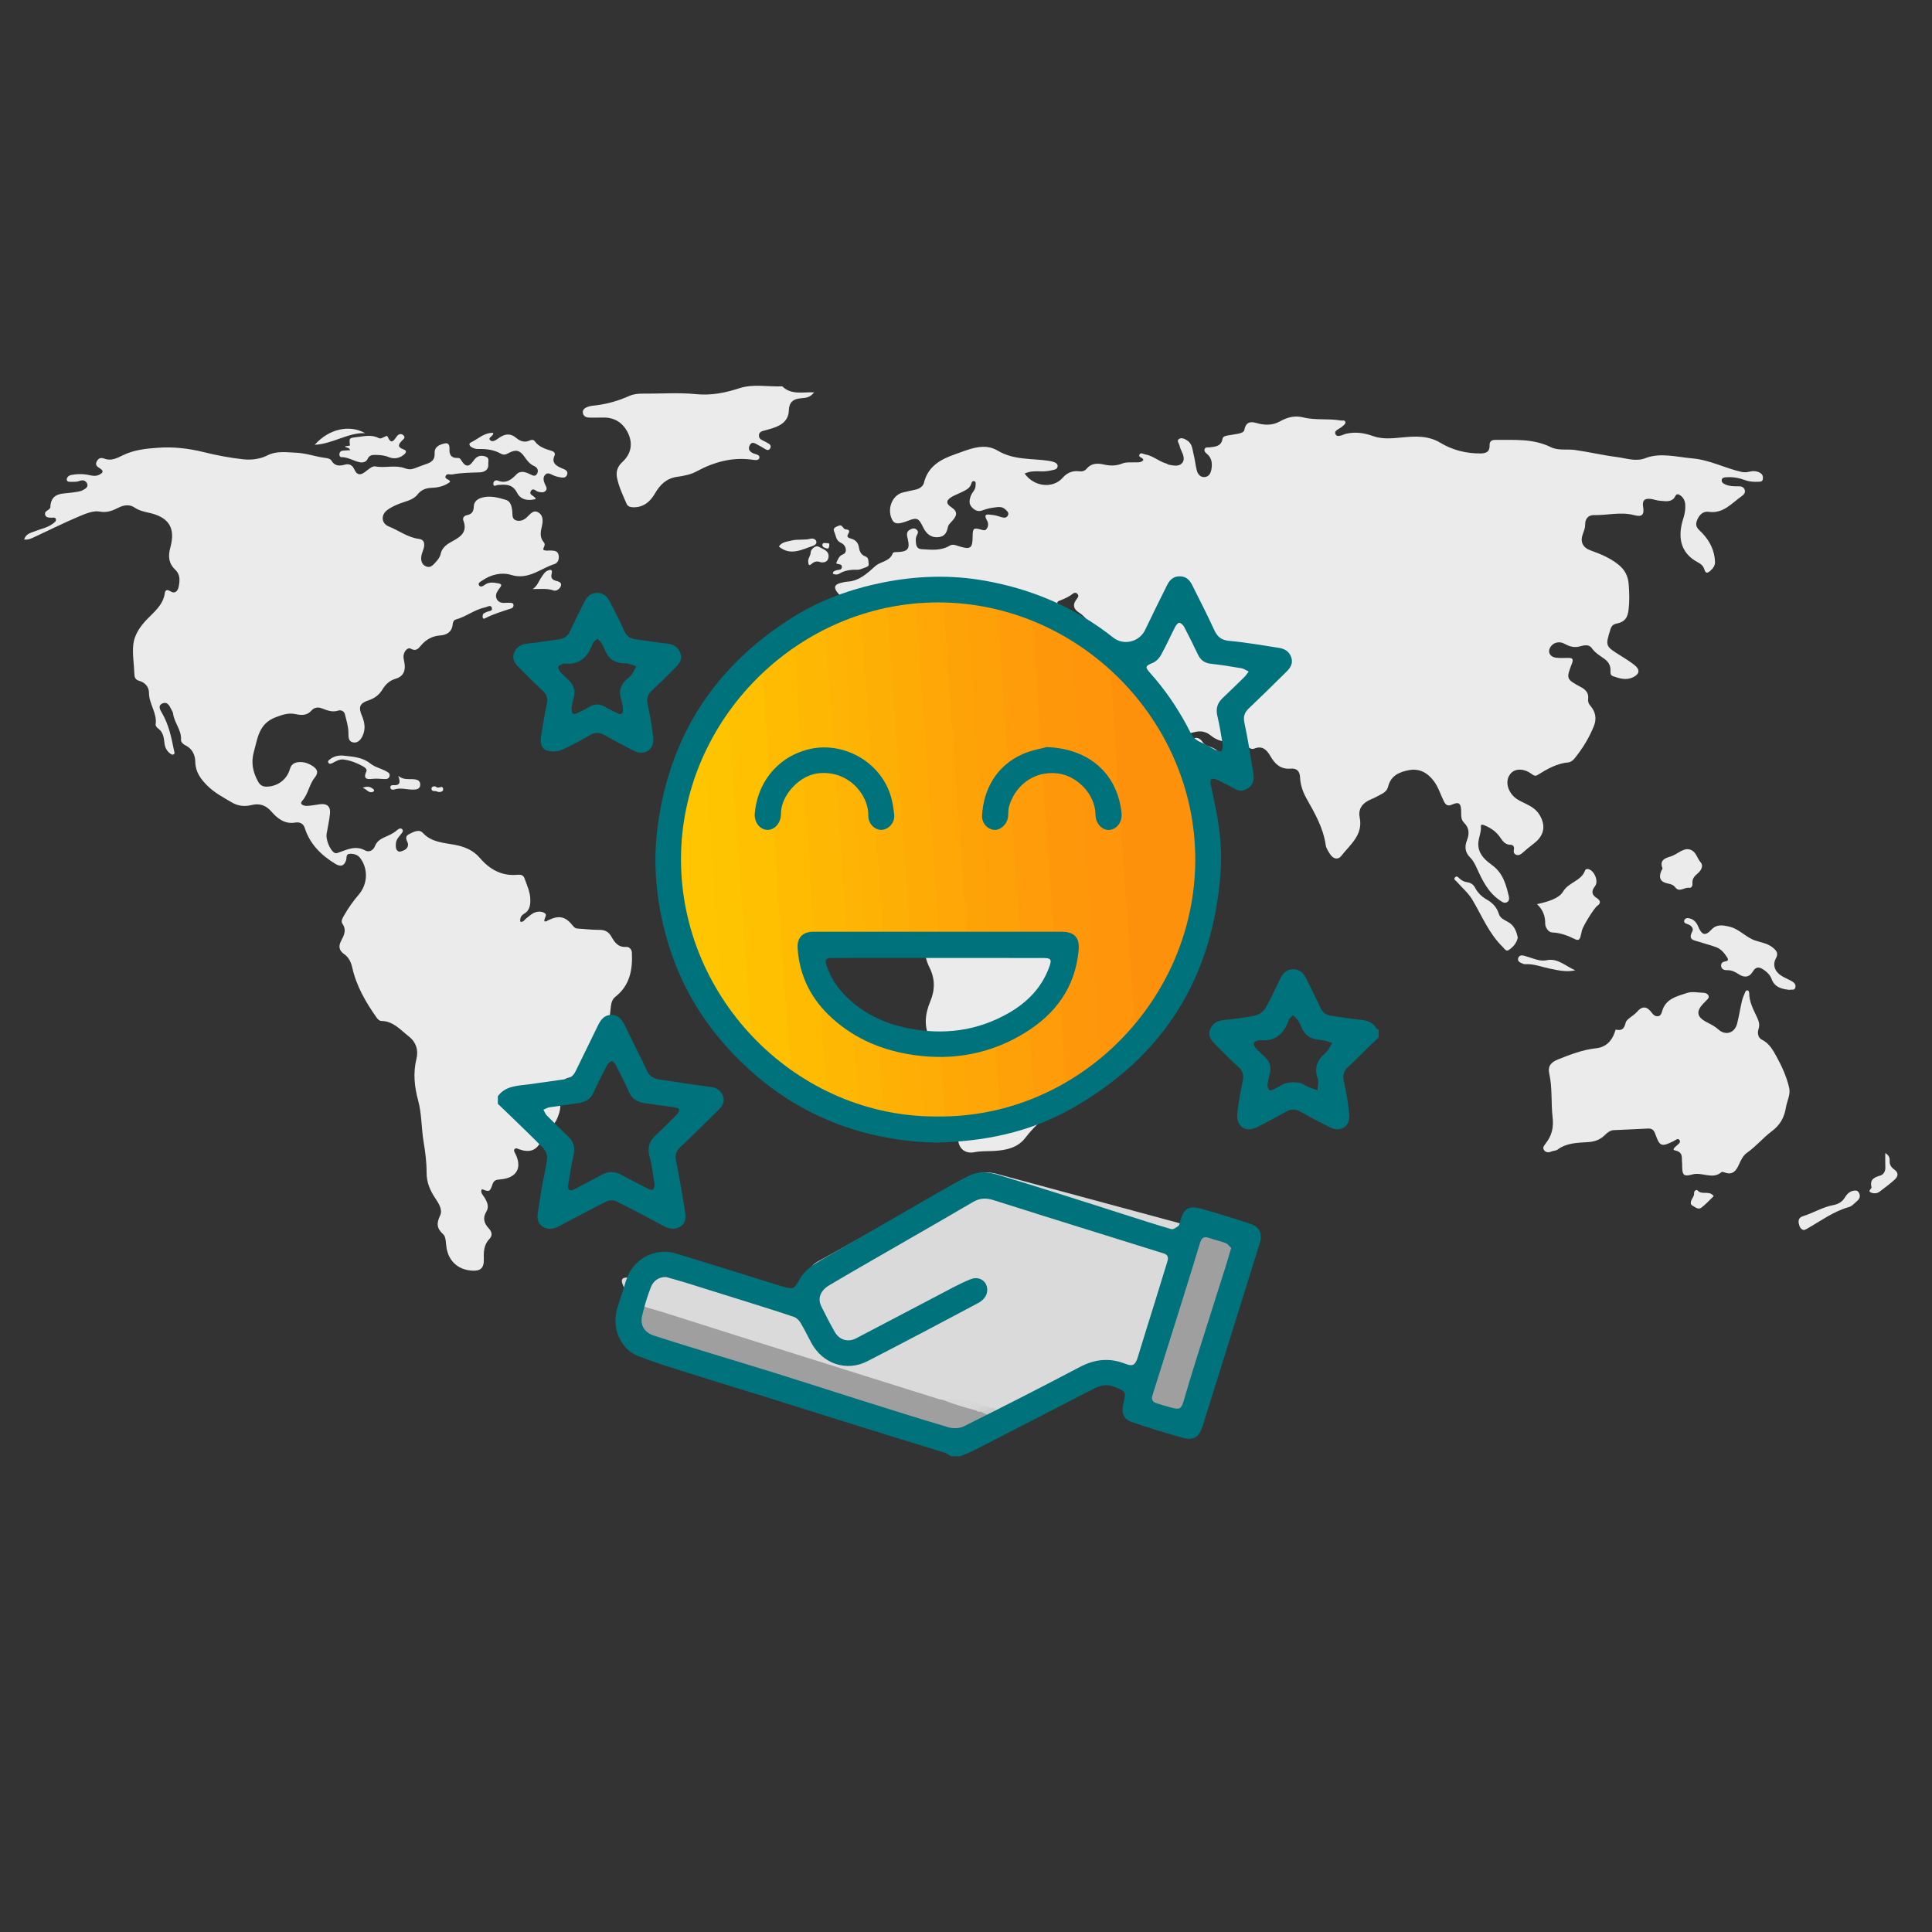 <svg xmlns="http://www.w3.org/2000/svg" xmlns:xlink="http://www.w3.org/1999/xlink" id="Layer_1" x="0px" y="0px" viewBox="0 0 512 512" style="enable-background:new 0 0 512 512;" xml:space="preserve"><rect x="0" y="0" width="512" height="512" fill="#333333" stroke="none"/><style type="text/css">	.st0{fill:#9F9F9F;}	.st1{fill:#DADADA;}	.st2{fill:#A3A3A3;}	.st3{fill:#D7D7D7;}	.st4{fill:#A5A5A5;}	.st5{fill:#CCCCCC;}	.st6{fill:#D2D2D2;}	.st7{fill:#EBEBEB;}	.st8{fill:#ECECEC;}	.st9{fill:#EEEEEE;}	.st10{fill:#EDEDED;}	.st11{fill:#FE910B;}	.st12{fill:#FEAB06;}	.st13{fill:#FEA707;}	.st14{fill:#FEC500;}	.st15{fill:#FEA307;}	.st16{fill:#FEA806;}	.st17{fill:#FEAC06;}	.st18{fill:#FEAE05;}	.st19{fill:#FEE280;}	.st20{fill:#FEC885;}	.st21{fill:#FED382;}	.st22{fill:#FEC865;}	.st23{fill:#FEBF4A;}	.st24{fill:#FEBD4B;}	.st25{fill:#FEC665;}	.st26{fill:#FED183;}	.st27{fill:#FEDC61;}	.st28{fill:#FEBA68;}	.st29{fill:#FED682;}	.st30{fill:#FECC64;}	.st31{fill:#FEC34A;}	.st32{fill:#FEC04A;}	.st33{fill:#FEC965;}	.st34{fill:#FE950A;}	.st35{fill:#FE980A;}	.st36{fill:#FE9C09;}	.st37{fill:#FEA008;}	.st38{fill:#FEA108;}	.st39{fill:#FEA507;}	.st40{fill:#FEBB02;}	.st41{fill:#FEC001;}	.st42{fill:#FEAF05;}	.st43{fill:#FEC301;}	.st44{fill:#FEB703;}	.st45{fill:#FEB803;}	.st46{fill:#FEB204;}	.st47{fill:#FEB404;}	.st48{fill:#FEB304;}	.st49{fill:#FEB104;}	.st50{fill:#00727B;}</style><g>	<path class="st0" d="M329.91,328.27c0,0.11,0,0.21,0,0.32c-0.85,6.89-3.45,13.32-5.37,19.93c-2.3,7.9-4.8,15.75-7.14,23.65  c-0.31,1.06-0.56,2.15-1.65,2.74c-0.21,0-0.42,0-0.63,0c-3.09-0.6-6.28-0.54-9.33-1.41c-1.84-0.52-1.84-0.62-2.02-2.56  c-0.57-6.1,0.56-11.97,2.12-17.82c2.38-8.97,4.41-18.02,6.85-26.97c0.56-2.06,0.85-2.17,3.01-1.97c4.35,0.4,8.45,1.83,12.65,2.87  C329.1,327.21,329.61,327.61,329.91,328.27z"></path></g><g>	<path class="st1" d="M315.78,329.89c0,0.46,0,0.93,0,1.39c-2.89,10.38-7.02,20.34-10.48,30.53c-0.91,2.69-1.49,3.08-4.11,1.93  c-4.48-1.97-8.35-1.35-12.6,1.01c-9.42,5.22-19.08,10.03-28.73,14.83c-0.66,0.33-1.27,0.85-2.1,0.65  c-0.68-0.78,0.03-1.27,0.45-1.73c1.12-1.25,2.35-2.39,3.54-3.57c0.18-0.5,1.35-0.65,0.51-1.5c-0.27-0.17-0.59-0.23-0.88-0.33  c-3.16-0.88-6.31-1.74-9.6-1.89c-0.63-0.03-1.22,0.36-1.86,0.32c-3.27-0.35-6.27-1.66-9.36-2.63c-21.75-6.86-43.5-13.7-65.24-20.59  c-2.52-0.8-5.21-1.17-7.51-2.63c-0.26-1.08-1.8-0.79-2.03-1.9c0.28-1.23-0.3-2.26-0.74-3.33c-0.41-1-0.46-1.88,1.01-1.88  c0.59,0,0.97-0.24,1.29-0.71c1.08-1.6,2.62-2.78,3.9-4.2c1.14-1.26,2.42-1.57,4.07-1.13c6.9,1.84,13.79,3.69,20.69,5.5  c5.11,1.34,10.23,2.63,15.28,4.18c1.27,0.39,1.87,0.01,2.08-1.23c0.04-0.23-0.02,0.06,0.04-0.17c1.73-6.5,1.15-5.21,7.07-8.56  c12.03-6.78,24.15-13.4,36.14-20.25c2.56-1.47,5.03-1.6,7.66-0.89c16.08,4.32,32.15,8.71,48.23,13.03c1.73,0.46,2.73,1.35,2.86,3.2  C315.43,328.19,315.46,329.07,315.78,329.89z"></path>	<path class="st2" d="M257.01,380.42c-0.15,0.22-0.31,0.44-0.46,0.65c-0.58,0-1.16,0-1.74,0c-2.3-0.84-4.75-0.78-7.12-1.2  c-4.07-0.71-7.89-2.28-11.82-3.49c-7.91-2.43-15.78-4.98-23.67-7.49c-0.32-0.1-0.63-0.27-0.94-0.41c0.33-1.18,1.26-0.81,1.99-0.69  c2,0.33,3.96,0.89,5.9,1.47c7.27,2.19,14.61,4.14,21.94,6.1c4.59,1.22,9.16,2.54,13.75,3.76  C255.67,379.36,256.58,379.51,257.01,380.42z"></path>	<path class="st0" d="M257.01,380.42c-4.47-1.18-8.95-2.31-13.4-3.56c-9-2.51-17.98-5.13-27-7.6c-1.72-0.47-3.44-1.4-5.34-0.77  c-5.83-1.83-11.67-3.65-17.5-5.5c-8.38-2.65-16.75-5.35-25.13-7.97c-0.92-0.29-1.51-0.71-1.89-1.58c-0.67-1.54-1.39-3.06-2.13-4.56  c-0.4-0.79-0.48-1.53,0-2.3c1.43-2.06,1.69-2.16,3.41-1.38c2.46,1.18,5.14,1.74,7.72,2.56c10.71,3.43,21.44,6.79,32.16,10.17  c13.65,4.3,27.31,8.58,40.97,12.87c0.33,0.1,0.68,0.13,1.02,0.19c3.05,0.23,5.86,1.35,8.73,2.27c0.47,0.27,1,0.32,1.52,0.43  c0.68,0.47,1.88,0.24,2.02,1.46c-1.53,1.62-3.05,3.24-4.58,4.85C257.38,380.15,257.19,380.29,257.01,380.42z"></path>	<path class="st3" d="M258.64,373.76c-2.97-0.75-5.91-1.63-8.76-2.77c4.17-0.87,8.03,0.47,11.89,1.72  C260.86,373.46,259.76,373.66,258.64,373.76z"></path>	<path class="st4" d="M168.01,345.21c-1.5-0.44-2.3,0.86-3.41,1.38c0.31-0.98-0.16-2.34,1.33-2.75  C166.63,344.29,167.82,344,168.01,345.21z"></path>	<path class="st5" d="M262.15,375.16c-0.72-0.34-1.45-0.68-2.17-1.01c0.54-1.03,1.55-0.98,2.49-1.08c0.41,0.08,1-0.21,1.18,0.37  c0.13,0.43-0.33,0.68-0.6,0.95C262.78,374.67,262.45,374.9,262.15,375.16z"></path>	<path class="st6" d="M262.47,373.06c-0.74,0.57-1.59,0.89-2.49,1.08c-0.47-0.04-0.97,0.03-1.34-0.38c0.92-0.72,1.92-1.21,3.14-1.05  C262.01,372.83,262.24,372.95,262.47,373.06z"></path></g><g>	<path class="st7" d="M267.22,170.67c2.76-0.25,4.47-1.72,6.71-1.96c1.22-0.13,2.15-1.54,3.5-2.05c1.84-0.7,3.46-0.53,5.1,0.35  c1.77,0.96,3.71,1.28,5.68,1.45c1.46,0.13,2.16-0.17,1.29-1.85c-0.9-1.73-1.93-3.25-3.61-4.32c-1.27-0.81-1.75-1.93-0.69-3.34  c0.32-0.43,0.88-1,0.32-1.57c-0.65-0.67-1.22,0-1.73,0.34c-0.83,0.55-1.71,0.96-2.64,1.32c-0.62,0.24-1.54,0.49-0.45,1.45  c0.67,0.59-0.04,0.89-0.51,1.1c-1.48,0.65-2.84,0.09-3.5-1.42c-0.88-1.98-2.38-2.19-3.69-0.46c-1.07,1.41-1.62,3.16-3.04,4.34  c-0.66,0.54-0.12,1.2,0.11,1.81c0.77,2,0.5,2.57-1.52,3.16c-0.5,0.15-1.03,0.2-1.54,0.3c-3.45,0.66-3.46,0.66-3.72,4.12  c-0.1,1.3-1.03,2.26-1.32,3.46c-0.56-0.02-0.69-0.46-0.79-0.8c-0.54-1.91-1.05-3.67-3.38-4.38c-1.04-0.31-0.9-1.95-1.18-3.01  c-0.42-1.6-0.92-3.03-2.78-3.45c-0.35-0.08-0.8-0.36-0.94-0.67c-1.07-2.38-3.78-1.86-5.47-3.14c-0.32-0.24-0.95-0.24-1.29,0.14  c-0.31,0.35,0.03,0.75,0.13,1.11c0.31,1.13,1.25,1.61,2.18,2.14c1.89,1.07,4.02,1.64,5.83,2.89c0.7,0.48,1.19,1.02,1.08,1.94  c-0.13,1.01-0.93,0.74-1.53,0.8c-0.72,0.07-0.76,0.56-0.84,1.11c-0.14,1-0.46,2.21-1.55,2.23c-1.13,0.03-1.4-1.24-1.65-2.18  c-1.2-4.55-5.59-5.72-8.71-8.23c-0.17-0.14-0.55-0.14-0.77-0.05c-2.35,0.86-4.81,1.15-7.25,1.57c-0.24,0.04-0.64,0.2-0.67,0.35  c-0.41,2.55-2.71,3.13-4.43,4.31c-0.81,0.56-1.12,1.44-1.39,2.33c-0.38,1.26-0.84,2.46-1.58,3.59c-1.22,1.87-2.78,2.44-4.91,1.88  c-1.58-0.41-3.25-0.5-4.69-1.39c-1.71-1.05-1.94-2.37-0.68-3.86c2.02-2.39,1.91-4.06-0.36-6.12c-0.62-0.56-1.43-1.2-1.11-2.14  c0.33-0.96,1.3-0.99,2.18-0.94c1.96,0.13,3.92,0.35,5.89,0.37c2.6,0.03,3.65-1.84,2.3-4.08c-0.5-0.84-1.2-1.56-1.79-2.35  c-0.9-1.19-0.64-1.95,0.82-2.34c0.63-0.17,1.28-0.34,1.93-0.38c3.14-0.19,5.26-2.21,7.4-4.13c1.42-1.27,3.8-1.18,4.6-3.36  c0.15-0.42,0.94-0.35,1.47-0.37c2.53-0.13,3.13-0.89,2.55-3.35c-0.26-1.09-0.57-2.07,0.76-2.68c0.51-0.24,0.97-0.35,1.47,0.03  c0.52,0.4,0.55,0.85,0.24,1.38c-0.46,0.79-0.41,1.66-0.28,2.51c0.12,0.76,0.49,1.29,1.42,1.35c2.54,0.16,5.1,0.49,7.44-0.91  c0.87-0.52,1.65-0.12,2.46,0.13c3.1,0.96,3.63,0.59,3.66-2.56c0.02-2.25,0.21-2.41,2.38-1.8c0.49,0.14,0.93,0.24,1.27-0.16  c0.58-0.68,0.54-1.64,0.19-2.24c-1.28-2.21,0.53-1.56,1.4-1.52c0.83,0.04,1.65,0.39,2.48,0.61c0.61,0.16,1.22,0.21,1.58-0.41  c0.45-0.77-0.16-1.22-0.63-1.67c-0.94-0.92-2.11-0.6-3.19-0.47c-0.97,0.12-1.94,0.38-2.86,0.72c-1.18,0.44-2.02,0.03-2.81-0.8  c-0.86-0.91-0.69-1.89-0.34-2.94c0.33-1,1.32-1.69,1.3-2.83c-0.01-0.42,0.23-1.02-0.39-1.17c-0.47-0.11-0.64,0.34-0.76,0.73  c-0.4,1.29-1.57,1.68-2.61,2.22c-0.76,0.39-1.57,0.68-2.32,1.09c-1.73,0.95-1.91,1.86-0.32,2.89c1.82,1.18,1.39,2.28,0.29,3.52  c-0.48,0.55-1.09,1.04-1.23,1.76c-0.31,1.6-0.98,2.61-2.83,2.65c-2.1,0.04-3.1-1.33-3.84-2.87c-1.01-2.09-1.52-2.41-3.66-1.57  c-3.12,1.22-4.09,1.03-4.73-0.91c-0.93-2.79,0.63-5.95,3.23-6.53c1.09-0.24,2.17-0.51,3.26-0.73c1.07-0.21,2.03-0.94,2.23-1.78  c1.05-4.38,4.39-6.24,8.14-7.55c3.7-1.29,7.69-3.22,11.41-1.01c4.38,2.61,9.12,2.01,13.73,2.73c0.45,0.07,0.9,0.2,1.32,0.36  c0.51,0.21,0.93,0.55,0.81,1.19c-0.1,0.53-0.52,0.7-1,0.81c-1.09,0.26-2.18,0.46-3.31,0.41c-1.49-0.07-2.99-0.09-4.41,0.58  c2.59,3.63,7.57,3.98,10.06,1.14c1.14-1.31,2.59-1.98,4.38-1.74c0.75,0.1,1.44-0.04,1.97-0.67c1.23-1.46,2.84-1.53,4.52-1.14  c1.65,0.38,3.27,0.41,4.85-0.22c1.09-0.44,2.2-0.3,3.32-0.34c0.83-0.03,1.72,0.16,2.37-0.6c-0.06-0.13-0.09-0.27-0.17-0.36  c-0.32-0.36-1.21-0.46-0.87-1.1c0.35-0.66,1.03-0.13,1.59-0.03c2,0.35,3.5,1.8,5.4,2.36c0.31,0.09,0.59,0.33,0.91,0.38  c1.17,0.19,2.52,0.53,3.38-0.43c0.81-0.9,0.37-2.11-0.11-3.16c-0.22-0.48-0.43-0.97-0.54-1.48c-0.12-0.59-0.86-1.3-0.16-1.77  c0.7-0.47,1.53-0.03,2.21,0.41c1.33,0.86,1.34,2.36,1.67,3.66c0.36,1.39,0.48,2.84,0.84,4.23c0.26,1,0.92,1.87,2.06,1.79  c1.27-0.09,1.7-1.18,1.85-2.25c0.2-1.4,0.07-2.77-1.12-3.81c-0.38-0.34-0.9-0.71-0.72-1.31c0.2-0.69,0.86-0.43,1.35-0.5  c1.51-0.19,3.07-0.26,3.41-2.29c0.11-0.65,0.83-0.76,1.42-0.87c0.84-0.14,1.68-0.28,2.52-0.42c0.74-0.13,1.71-0.39,1.83-1.01  c0.58-3.19,2.93-1.81,4.44-1.57c1.82,0.29,3.41,0.15,4.94-0.7c1.96-1.08,3.9-1.67,6.2-1.09c3.26,0.82,6.68,0.24,9.99,0.83  c0.42,0.08,1.03-0.2,1.2,0.38c0.15,0.51-0.39,0.78-0.7,1.1c-0.69,0.72-2.4,1.09-1.92,2.13c0.48,1.06,1.95,0.1,2.87-0.11  c2.49-0.57,4.78-0.2,7.14,0.64c2.39,0.85,4.87,0.61,7.4,0.37c3.51-0.34,7.06-0.61,10.37,1.38c3.2,1.93,6.75,2.84,10.53,2.84  c1.54,0,2.61-0.36,2.54-2.18c-0.04-1,0.52-1.42,1.48-1.41c4.98,0.04,10.02-0.41,14.72,1.91c2.01,0.99,4.28,0.46,6.42,0.76  c3.7,0.52,7.34,1.39,11.04,1.86c2.51,0.32,5.11,1.29,7.59,0.32c4.01-1.57,8.29-0.31,12.58,0.06c4.53,0.4,8.51,2.58,12.86,3.55  c0.75,0.17,1.38,0.15,2.11-0.03c0.96-0.24,1.95-0.23,2.88,0.3c0.69,0.39,0.83,0.98,0.72,1.68c-0.12,0.73-0.71,0.66-1.23,0.68  c-1.19,0.06-2.36-0.02-3.5-0.44c-1.55-0.58-3.17-0.87-4.84-0.75c-0.54,0.04-1.16,0.02-1.3,0.65c-0.15,0.71,0.46,1.04,1,1.28  c1.05,0.46,2.17,0.48,3.3,0.46c0.74-0.01,1.51,0.11,1.78,0.94c0.25,0.75-0.26,1.3-0.79,1.67c-2.68,1.87-4.85,4.71-8.78,4.16  c-1.55-0.22-2.62,0.92-3.15,2.48c-0.52,1.54,0.5,2.16,1.4,3.09c2.04,2.12,3.35,4.69,3.45,7.71c0.03,0.98-0.55,1.74-1.26,2.37  c-0.68,0.6-1.26,0.76-1.56-0.37c-0.24-0.89-0.88-1.45-1.66-1.86c-5.16-2.69-5.31-7.36-3.92-11.67c0.41-1.28,0.62-2.56,0.49-3.88  c-0.11-1.05-0.68-1.93-1.57-2.4c-0.96-0.51-1.07,0.71-1.56,1.11c-1.14,0.93-2.39,0.54-3.6,0.48c-0.77-0.04-1.53-0.36-2.31-0.47  c-1.74-0.24-2.38,0.42-2.1,2.11c0.35,2.08-0.32,2.74-2.35,2.19c-3.58-0.97-7.17,0.06-10.75-0.02c-1.36-0.03-2.29,0.95-2.26,2.47  c0.02,0.89-0.31,1.68-0.6,2.48c-0.79,2.11-0.08,3.65,2.07,4.42c2.6,0.94,5.14,1.97,7.33,3.74c1.68,1.35,2.55,2.96,2.73,5.18  c0.18,2.3,0.25,4.54-0.03,6.84c-0.27,2.13-1.02,3.18-3.15,3.61c-0.89,0.18-1.36,0.61-1.63,1.47c-1.41,4.51-1.41,4.49,2.69,7.05  c1.28,0.8,2.57,1.6,3.74,2.54c1.46,1.18,1.25,2.35-0.45,3.17c-1.83,0.88-3.6,0.32-5.35-0.29c-0.71-0.25-0.66-0.92-0.64-1.51  c0.06-1.4-0.64-2.4-1.71-3.15c-1.18-0.83-2.39-1.54-3.27-2.8c-0.75-1.07-2.16-0.7-3.14-0.43c-1.58,0.44-2.84-0.02-4.12-0.72  c-1.41-0.76-3.09-0.29-3.8,1.11c-0.63,1.24,0.08,2.44,1.67,2.62c1.04,0.12,2.11,0.05,3.16,0.04c1.02-0.01,1.48,0.22,1.03,1.39  c-1.61,4.19-1.59,4.22,2.36,6.36c1.27,0.69,2.09,1.56,1.9,3.12c-0.09,0.67,0.1,1.26,0.58,1.81c1.37,1.57,1.73,3.39,0.96,5.33  c-1.25,3.13-3,5.99-5.12,8.61c-0.39,0.49-1.05,1.02-1.62,1.07c-3.13,0.27-5.7,1.79-8.27,3.38c-0.62,0.38-1.08,0-1.59-0.37  c-1.91-1.4-4.18-1.44-5.37-0.16c-1.41,1.51-1.26,3.83,0.31,5.76c1.01,1.23,2.44,1.77,3.79,2.45c1.37,0.68,2.61,1.47,3.44,2.83  c1.75,2.88,1.24,5.54-1.49,7.6c-1.05,0.79-2.05,1.64-3.04,2.51c-0.48,0.42-0.98,0.71-1.61,0.5c-0.69-0.24-0.78-0.76-0.64-1.44  c0.14-0.68-0.17-1.22-0.91-1.22c-1.42,0-2.08-1.01-2.75-1.98c-1.01-1.47-2.39-2.43-3.98-3.11c-0.32-0.14-1.17-0.51-1.11,0.14  c0.17,1.88-0.92,3.54-0.66,5.42c0.33,2.42,2.06,3.76,3.79,5.05c2.75,2.06,3.55,5.1,4.28,8.18c0.13,0.56,0.09,1.25-0.57,1.55  c-0.71,0.33-1.27-0.15-1.8-0.51c-3.1-2.08-4.64-5.29-6.12-8.53c-0.47-1.03-0.95-2.03-1.75-2.82c-1.36-1.33-1.54-2.85-0.88-4.53  c0.69-1.75,0.66-3.31-0.77-4.72c-0.88-0.87-0.73-2.05-0.76-3.18c-0.05-1.98-0.63-2.41-2.4-1.62c-1.16,0.52-1.67,0.12-2.17-0.86  c-0.89-1.76-1.42-3.68-2.62-5.3c-1.67-2.25-3.82-3.48-6.64-2.96c-2.54,0.47-4.82,1.47-5.52,4.36c-0.24,0.98-0.93,1.56-1.77,2  c-0.94,0.49-1.86,1.01-2.83,1.41c-2.15,0.89-3.4,2.44-2.93,4.77c0.94,4.67-2.54,7.17-4.87,10.18c-0.9,1.16-2.17,0.79-2.96-0.43  c-0.5-0.77-1.07-1.61-1.19-2.48c-0.64-4.56-2.9-8.43-5.09-12.32c-0.99-1.76-1.61-3.63-1.7-5.59c-0.08-1.78-0.99-2.43-2.49-2.3  c-2.66,0.22-4.17-1.22-5.35-3.29c-0.96-1.68-2.13-2.89-4.29-2.02c-0.71,0.28-1.3-0.16-1.84-0.5c-1.56-1-3.36-1.2-5.1-1.28  c-1.74-0.09-3.23-0.58-4.53-1.65c-1.32-1.09-2.72-1.38-4.4-0.93c-3.53,0.95-4.44,0.56-6.65-2.47c-0.97-1.33-1.94-2.7-3.77-2.9  c-0.5-0.06-1.12-0.21-1.46,0.31c-0.33,0.49-0.11,1,0.23,1.46c1.04,1.38,1.69,2.91,2.1,4.62c0.48,2,3.84,3.26,5.97,2.39  c0.67-0.27,1.36-0.56,1.94-0.97c1.42-1.01,2.67-1.55,3.92,0.31c0.55,0.81,1.66,1.01,2.57,1.4c1.99,0.85,2.47,2.46,1.2,4.22  c-1.23,1.71-2.54,3.31-2.86,5.51c-0.15,1.03-1.03,1.66-2.02,1.99c-3.28,1.09-6.25,2.62-8.89,4.95c-2.45,2.16-5.85,2.52-8.8,3.76  c-1.03,0.43-1.99-0.44-2.6-1.38c-0.98-1.5-1.61-3.15-2.04-4.88c-0.69-2.8-1.83-5.32-3.99-7.34c-3.89-3.65-6.19-8.22-7.52-13.34  c-0.18-0.69,0.02-2.07-1.57-1.16c-0.61,0.35-1.02-0.34-1.2-0.97c-0.26-0.91-0.99-1.01-1.74-0.84c-0.81,0.19-0.56,0.92-0.6,1.48  c-0.02,0.26-0.06,0.58,0.06,0.78c1.78,2.84,2.28,6.58,5.64,8.31c2.3,1.19,1.88,3.43,2.15,5.35c0.15,1.01,0.27,1.94,0.91,2.73  c1.75,2.15,2.47,4.98,4.43,6.98c2.16,2.2,4.3,4.43,6.6,6.48c1.67,1.48,3.8,1.26,5.85,0.9c1.16-0.2,2.26-0.67,3.48-0.62  c2.69,0.11,4.09,2.16,3,4.6c-2.99,6.69-6.88,12.65-13.15,16.85c-3.26,2.18-5.32,5.45-5.41,9.4c-0.06,2.5,0.81,5.02,1.26,7.53  c0.19,1.03,0.43,2.05,0.59,3.09c0.65,4.16-1.16,7.13-4.55,9.31c-1.29,0.82-2.34,1.91-3.46,2.93c-1.69,1.54-2.29,3.28-1.52,5.49  c0.26,0.73,0.35,1.53,0.43,2.31c0.15,1.51-0.27,2.72-1.81,3.35c-2.44,1-3.79,2.62-3.36,5.48c0.22,1.5-0.48,3.01-1.66,3.84  c-2.51,1.75-4.63,3.82-6.47,6.23c-2.07,2.7-5.09,3.31-8.25,3.51c-1.77,0.11-3.52-0.01-5.3,0.34c-2.52,0.5-4.45-1.1-4.3-4.03  c0.18-3.53-0.91-6.42-2.94-9.14c-1.37-1.85-1.19-4.15-1.45-6.26c-0.47-3.76-1.31-7.33-3.07-10.72c-1.66-3.2-1.29-6.53,0.06-9.74  c1.31-3.11,1.32-6.1-0.21-9.12c-0.87-1.72-1.21-3.61-1.56-5.48c-0.22-1.17-0.75-2.36-1.61-2.86c-2.77-1.62-2.28-3.92-1.79-6.37  c0.36-1.83,1.14-3.66,0.01-5.55c-0.71-1.19-1.58-1.9-2.98-1.92c-1.8-0.02-3.31-0.64-4.57-1.98c-1.47-1.57-3.34-1.67-5.07-0.69  c-2.62,1.49-5.34,2.17-8.33,1.87c-1.03-0.11-1.95,0.19-2.83,0.7c-2.32,1.35-4.65,1.27-6.92-0.1c-2.87-1.74-5.67-3.59-7.6-6.44  c-0.44-0.65-0.97-1.32-1.13-2.05c-0.68-3.24-2.18-6.01-4.4-8.44c-1.46-1.61-1.53-3.52-0.67-5.35c1-2.11,1.34-4.28,1.09-6.53  c-0.24-2.24,0.64-4.06,2.04-5.57c1.4-1.51,2.5-3.21,3.71-4.85c1.17-1.6,2.64-2.97,4.46-3.83c1.59-0.75,2.28-1.97,2.07-3.66  c-0.24-1.96,0.76-3.1,2.35-3.91c1.09-0.56,1.91-1.25,2.13-2.62c0.22-1.33,1.26-1.9,2.6-1.97c1.54-0.09,2.99,0.33,4.47,0.62  c1.89,0.38,3.58,0.2,5.14-1.18c1.44-1.27,3.4-1.3,5.22-1.39c2.92-0.15,5.91,0.43,8.63-1.35c0.99-0.65,2.85,0.53,3.07,1.98  c0.52,3.3,2.74,4.79,5.62,5.63c1.22,0.36,2.33,0.89,3.34,1.64c1.08,0.8,2.3,1.32,3.6,1.53c0.81,0.13,1.88,0.19,1.49-1.28  c-0.3-1.11,0.44-1.54,1.3-1.85c2.55-0.9,5.1-0.36,7.22,0.89c2.46,1.46,4.92,2.07,7.69,1.9c1.45-0.09,2.9,0,4.35-0.02  c1.31-0.02,2.2-0.66,2.22-2c0.03-1.72,0.53-3.21,1.52-4.6c0.46-0.64,0.86-1.48,0.13-2.16c-0.88-0.81-1.47,0.05-1.94,0.62  c-0.93,1.1-1.95,1.31-3.11,0.48c-1.69-1.21-3.55-1.59-5.6-1.47c-1.73,0.1-2.79-0.6-2.45-2.56  C269.45,172.78,269,171.64,267.22,170.67z"></path>	<path class="st7" d="M119.28,127.71c-1.39,1.07-3.02,1.49-4.74,1.56c-1.57,0.07-2.82,0.41-3.91,1.8c-1.2,1.52-3.31,1.8-5.06,2.52  c-1.04,0.43-2.05,0.9-2.95,1.58c-1.75,1.32-1.57,3.56,0.44,4.36c2.67,1.06,4.99,2.92,7.98,3.28c1.43,0.17,1.59,1.38,1.21,2.62  c-0.29,0.94-0.74,1.84-0.62,2.87c0.1,0.85,0.49,1.48,1.32,1.81c0.79,0.32,1.39,0.03,1.95-0.54c0.83-0.85,1.63-1.65,1.92-2.91  c0.4-1.76,1.96-2.63,3.37-3.39c2.22-1.2,3.66-2.57,2.61-5.31c-0.31-0.8,0.28-1.3,0.96-1.44c1.34-0.27,1.77-1.01,1.81-2.35  c0.04-0.99,0.68-1.78,1.76-2.16c2.32-0.82,4.58-0.18,6.74,0.46c1.27,0.37,1.59,1.82,1.7,3.11c0.07,0.91-0.12,1.98,1.01,2.33  c1,0.31,1.96-0.03,2.75-0.73c0.96-0.85,1.83-2.32,3.3-1.27c1.28,0.91,1.04,2.5,0.71,3.85c-0.34,1.42-0.46,2.77,0.55,3.92  c0.66,0.76-0.17,1.35-0.11,2.02c0.66,0.37,1.32,0.15,1.96,0.19c0.86,0.06,1.8,0.02,2.07,1.09c0.27,1.08-0.1,2.2-1.09,2.51  c-3.73,1.18-6.86,4.27-11.43,2.88c-2.54-0.78-5.37-0.14-7.72,1.5c-0.44,0.31-1.25,0.61-0.78,1.31c0.32,0.48,0.97,0.19,1.41-0.15  c1.1-0.83,2.28-0.68,3.55-0.46c1.04,0.18,1.09,0.49,0.5,1.23c-0.29,0.36-0.55,0.75-0.76,1.15c-0.73,1.44,0.26,2.91,1.89,2.82  c0.53-0.03,1.05-0.03,1.58-0.02c0.4,0,0.84,0.03,0.92,0.54c0.07,0.44-0.19,0.82-0.57,0.94c-2.36,0.79-4.75,1.47-6.98,2.64  c-0.64,0.34-0.68-0.38-0.6-0.84c0.1-0.53,0.62-0.63,1.02-0.84c0.56-0.29,1.73-0.16,1.37-1.17c-0.3-0.86-1.19-0.16-1.75-0.05  c-2.81,0.55-5.07,2.49-7.83,3.23c-0.54,0.15-0.73,0.77-0.78,1.29c-0.18,1.97-1.58,2.78-3.21,2.9c-2.21,0.15-3.84,1.08-5.22,2.71  c-0.67,0.79-1.29,1.58-2.64,0.82c-0.95-0.53-2.13,1-1.95,2.42c0.08,0.65,0.27,1.28,0.32,1.93c0.15,1.82-0.63,3.1-2.4,3.6  c-1.57,0.45-2.68,1.48-3.46,2.78c-0.91,1.5-2.09,2.4-3.75,2.95c-2.33,0.76-2.72,1.8-1.74,4.07c0.76,1.78,1.02,3.57,0.18,5.35  c-0.48,1.02-1.33,2.01-2.58,1.71c-1.21-0.3-1.15-1.38-1.17-2.55c-0.02-1.65-0.54-3.31-0.95-4.94c-0.21-0.82-1.08-1.15-1.75-0.93  c-1.6,0.53-2.98-0.07-4.37-0.6c-1.09-0.42-2.04-0.18-2.71,0.58c-1.27,1.43-2.72,1.27-4.33,0.94c-1.84-0.38-3.45,0.19-5.25,0.88  c-4.42,1.7-4.7,5.55-5.71,9.17c-0.78,2.78-0.26,5.31,1.09,7.78c0.53,0.98,1.22,1.44,2.36,1.41c2.92-0.08,5.34-1.91,6.12-4.7  c0.44-1.59,1.74-1.87,3.09-1.81c0.97,0.04,1.92,0.42,2.78,0.95c1.34,0.83,1.85,1.75,0.68,3.19c-1.48,1.83-1.68,4.34-3.33,6.17  c-0.8,0.89,0.47,1.31,1.21,1.3c1.17-0.03,2.34-0.28,3.5-0.44c1.9-0.26,2.89,0.59,2.68,2.53c-0.19,1.75-0.56,3.49-0.88,5.23  c-0.28,1.51,0.81,4.26,1.98,5.05c0.49,0.33,0.84,0.11,1.28-0.04c2.27-0.79,4.45-1.91,6.97-0.51c0.95,0.53,2.12,0.02,2.58-1.18  c0.47-1.22,1.47-1.86,2.54-2.34c1.14-0.51,2.28-0.97,3.24-1.82c0.35-0.31,0.95-0.77,1.41-0.3c0.49,0.49-0.07,1-0.35,1.37  c-0.57,0.73-1.23,1.39-1.3,2.38c-0.06,0.8-0.09,1.73,0.67,2.13c0.38,0.2,1.15-0.13,1.65-0.39c0.8-0.42,1.11-1.29,0.75-2.04  c-0.43-0.9-0.6-1.6,0.38-2.12c1.17-0.61,2.7-1.43,3.67-0.37c2.36,2.55,5.5,2.6,8.48,3.17c2.6,0.5,4.9,1.43,6.66,3.49  c2.63,3.08,5.84,4.86,10.03,4.45c0.77-0.07,1.49,0.08,1.78,0.91c0.67,1.91,1.58,3.75,1.56,5.87c-0.01,1.48-0.27,2.73-1.65,3.55  c-0.78,0.46-1.17,1.17-1,2.12c0.84,0.16,1.08-0.52,1.52-0.85c0.63-0.47,1.21-1.04,1.89-1.41c0.97-0.52,2.14-0.58,3.02-0.04  c0.85,0.52-0.22,1.4-0.06,2.15c0.43,0.23,0.73-0.12,1.06-0.27c2.82-1.35,4.52-1,6.48,1.46c0.35,0.44,0.65,0.74,1.26,0.77  c1.9,0.09,3.8,0.37,5.69,0.34c1.5-0.02,2.5,0.46,3.24,1.75c0.86,1.5,1.77,2.92,3.92,2.77c0.72-0.05,1.49,0.51,1.54,1.52  c0.21,4.51-0.52,8.65-4.34,11.66c-0.82,0.65-1.11,1.54-1.23,2.59c-0.36,3.32-0.72,6.64-1.29,9.93c-0.41,2.36-1.7,4.44-3.06,6.36  c-1.15,1.62-3.26,1.92-5.1,2.22c-3.35,0.55-3.94,1.14-4,4.6c-0.03,1.83,0.32,3.69-0.36,5.49c-0.35,0.93-0.65,1.91-1.4,2.58  c-1.46,1.3-2.43,2.89-3.32,4.61c-1.28,2.46-3.04,3.03-5.78,2.07c-0.43-0.15-0.87-0.47-1.25,0.01c-0.21,0.27-0.04,0.61,0.12,0.92  c2.11,3.95,0.52,6.75-4.05,7.07c-0.96,0.07-1.54,0.26-1.89,1.3c-0.68,2.02-0.83,2.02-2.81,1.26c-0.48,0.9,0.22,1.46,0.61,2.09  c0.76,1.21,1.4,2.51,0.59,3.85c-1.05,1.73-0.61,3.13,0.62,4.45c0.85,0.91,1.07,1.9,0.19,2.8c-1.48,1.53-1.55,3.35-1.49,5.29  c0.07,2.5-0.89,3.32-3.36,3.11c-3.47-0.3-5.86-2.46-6.5-5.86c-0.25-1.29-0.11-3.04-0.89-3.75c-1.81-1.63-1.8-2.93-0.82-5.03  c0.66-1.4-0.27-3.03-1.28-4.51c-1.35-1.99-2.33-4.16-2.32-6.88c0.01-2.61-0.33-5.35-0.77-7.95c-0.63-3.69-0.49-7.46-1.46-11.08  c-0.99-3.65-1.39-7.28-0.46-11.03c0.57-2.32-0.09-4.46-2.05-5.99c-2.19-1.7-4.05-4.01-7.19-4.07c-0.65-0.01-1.07-0.54-1.4-1.01  c-2.84-4.04-5.29-8.28-6.38-13.18c-0.31-1.38-0.94-2.7-2.09-3.49c-1.46-1.01-1.58-2.15-0.85-3.55c0.78-1.49,1.5-2.88,0.33-4.57  c-0.46-0.66,0.08-1.53,0.48-2.22c1.11-1.94,2.4-3.77,3.86-5.47c2.37-2.75,2.56-6.79,0.39-9.68c-0.63-0.84-1.55-1.14-2.61-1.14  c-1.29,0-0.91,1.03-1.13,1.7c-0.5,1.55-1.44,1.84-2.89,0.95c-3.73-2.29-6.71-5.2-8.07-9.49c-0.4-1.26-1.44-1.61-2.5-1.43  c-2.82,0.49-4.77-1.11-6.32-2.9c-1.54-1.77-3.19-2.23-5.22-1.75c-1.9,0.46-3.63,0.3-5.31-0.7c-2.26-1.34-4.59-2.54-6.48-4.44  c-1.77-1.78-3.13-3.6-3.18-6.3c-0.03-1.78-0.76-3.46-2.59-4.37c-0.57-0.28-1.24-0.81-1.19-1.49c0.16-2.58-1.79-4.49-2.1-6.92  c-0.06-0.44-0.34-0.85-0.55-1.26c-0.46-0.91-1.01-1.95-2.2-1.47c-1.37,0.56-0.72,1.68-0.23,2.5c1.83,3.11,2.54,6.56,3.23,10.03  c0.06,0.32,0.28,0.65-0.01,0.92c-0.39,0.35-0.78,0.02-1.06-0.18c-0.96-0.71-1.37-1.74-1.49-2.88c-0.15-1.47-0.38-2.86-1.74-3.79  c-0.29-0.2-0.63-0.67-0.58-0.97c0.47-3.03-1.78-5.47-1.76-8.43c0.01-1.52-1.03-2.73-2.58-3.16c-1.05-0.29-1.27-0.91-1.3-1.88  c-0.07-2.59-0.56-5.21-0.28-7.76c0.29-2.54,1.79-4.74,3.58-6.61c1.99-2.07,4.35-3.87,4.78-7.02c0.11-0.77,0.57-1.03,1.42-0.49  c1.31,0.84,2.04-0.09,2.26-1.22c0.3-1.55,0.44-3.19-0.89-4.44c-1.79-1.68-1.97-3.6-1.33-5.92c1.44-5.21-0.41-8.05-5.69-9.2  c-1.34-0.29-2.63-0.6-3.84-1.41c-1.26-0.86-2.77-0.66-4.15,0.03c-1.62,0.81-3.05,1.44-5.15,1.05c-1.56-0.29-3.67,0.58-5.38,1.3  c-3.94,1.67-7.77,3.58-11.65,5.38c-0.87,0.4-1.73,0.89-2.89,0.73c0.48-1.55,1.8-1.76,2.9-2.2c1.58-0.63,3.32-0.91,4.7-1.99  c0.39-0.3,0.99-0.62,0.81-1.23c-0.17-0.57-0.79-0.32-1.21-0.35c-0.66-0.05-1.39,0.05-1.63-0.78c-0.21-0.75,0.42-1.01,0.9-1.35  c0.2-0.14,0.47-0.39,0.47-0.6c0.13-4.17,3.48-3.54,6.03-3.97c0.91-0.15,1.86-0.19,2.65-0.64c0.57-0.32,1.43-0.76,1.1-1.64  c-0.32-0.84-1.12-1.12-1.98-0.78c-0.71,0.28-1.42,0.26-2.14,0.25c-0.51,0-1.24,0.09-1.3-0.56c-0.06-0.62,0.59-1.14,1.11-1.24  c1.62-0.31,3.27-0.34,4.9,0.03c0.86,0.2,1.68,0.32,2.51-0.07c0.99-0.47,1.47-1,0.21-1.76c-0.71-0.43-1.31-0.9-0.74-1.9  c0.51-0.88,1.18-0.94,2.01-0.63c1.81,0.68,3.39-0.18,4.9-0.92c2.91-1.42,6.07-1.75,9.17-1.97c4.05-0.3,8.04,0.12,12.1,1.12  c3.43,0.85,7.02,1.55,10.59,1.93c2.17,0.23,4.41-0.03,6.35-1.01c2.54-1.28,5.08-0.84,7.7-0.73c2.66,0.11,5.13,1.06,7.72,1.38  c0.61,0.08,1.31,0.21,1.59,0.68c0.89,1.52,2.16,1.5,3.58,1.1c1.25-0.35,2.05,0.23,2.53,1.3c0.67,1.48,1.54,1.58,2.79,0.65  c0.84-0.62,1.92-1.63,2.7-1.49c2.62,0.5,5.31-0.44,7.8,0.47c0.98,0.36,1.72,0.39,2.61,0.06c1.11-0.42,2.21-0.84,3.33-1.23  c1.31-0.45,2.12-1.17,2.03-2.73c-0.11-1.78,1.28-2.34,2.66-2.65c1.12-0.26,1.31,0.62,1.27,1.48c-0.08,1.52,0.49,2.43,2.14,2.36  c0.63-0.03,0.83,0.36,1.14,0.85c0.97,1.56,1.92,1.57,3,0.01c0.8-1.15,1.64-1.72,3.13-1.29c1.32,0.37,0.82,1.32,0.88,2.07  c0.13,1.61-1.14,2.14-2.29,2.18c-2.41,0.09-4.81,0.09-7.19,0.54c-0.62,0.12-1.47-0.34-1.81,0.38  C117.69,127.07,119.17,126.9,119.28,127.71z"></path>	<path class="st7" d="M445.78,308.25c-0.22-1.13,0.51-2.9-1.9-3.38c-0.9-0.18,0.09-0.91,0.43-1.24c0.46-0.45,1.24-0.88,0.75-1.54  c-0.43-0.56-1.08,0.09-1.58,0.34c-3.16,1.56-3.65,1.41-4.8-1.88c-0.36-1.02-0.83-1.53-1.97-1.47c-3.02,0.18-6.04,0.26-9.05,0.42  c-1.05,0.06-1.82,0.77-2.51,1.44c-1.21,1.17-2.65,1.62-4.28,1.73c-2.8,0.19-5.66,0.17-8.09,1.98c-0.44,0.33-1.14,0.29-1.67,0.52  c-0.78,0.34-1.5,0.24-1.95-0.41c-0.46-0.65,0.11-1.27,0.49-1.77c1.61-2.07,2.12-4.21,1.8-6.95c-0.44-3.82-0.03-7.74-0.89-11.56  c-0.42-1.87,0.4-2.95,2.3-3.71c3.3-1.32,6.57-2.58,10.14-2.97c2.54-0.27,4.11-1.87,4.93-4.24c0.08-0.24,0.21-0.7,0.24-0.7  c1.58,0.32,2.23-0.06,2.66-1.88c0.22-0.92,2.06-1.75,3.02-2.86c1.4-1.62,2.63-1.45,3.91,0.3c0.42,0.57,0.92,0.98,1.63,0.89  c0.7-0.09,0.93-0.74,1.08-1.29c0.91-3.37,3.95-3.98,6.6-4.87c1.3-0.44,2.88-0.09,4.33-0.05c0.53,0.01,1.08,0.2,1.34,0.7  c0.31,0.6-0.2,0.97-0.55,1.35c-0.27,0.29-0.56,0.56-0.83,0.84c-1.92,2.03-1.68,3.51,0.79,4.82c1.1,0.58,2.22,1.09,3.17,1.96  c1.95,1.78,4.37,1.05,5.03-1.49c0.51-1.96,0.81-3.98,1.27-5.96c0.19-0.82,0.54-1.62,0.87-2.4c0.12-0.29,0.39-0.61,0.76-0.4  c0.17,0.1,0.3,0.42,0.3,0.65c0.01,2.33,1.08,4.3,2.03,6.33c0.47,1,0.86,1.99,0.45,3.2c-0.34,1.03-0.16,2.31,0.87,2.82  c1.99,0.99,2.94,2.75,3.92,4.53c1.43,2.6,2.64,5.3,3.32,8.2c0.43,1.83-0.56,3.46-0.84,5.2c-0.42,2.61-1.51,4.68-3.78,6.36  c-2.3,1.71-4.14,4.01-6.54,5.68c-1.07,0.75-1.64,2.01-2.19,3.23c-0.69,1.54-1.65,2.75-3.65,2.02c-0.3-0.11-0.78-0.25-0.94-0.1  c-2.38,2.04-5.06-0.1-7.65,0.59C445.96,311.93,445.78,311.39,445.78,308.25z"></path>	<path class="st7" d="M215.75,103.97c-1.01,1.34-2.15,1.48-3.32,1.56c-2.28,0.16-3.31,1.09-3.38,3.25  c-0.08,2.31-1.44,3.57-3.38,4.36c-1.09,0.44-2.25,0.72-3.39,1.04c-0.62,0.17-1.1,0.43-1.15,1.15c-0.05,0.7,0.35,1.08,0.93,1.36  c0.59,0.29,1.19,0.57,1.74,0.93c0.42,0.28,0.58,0.72,0.3,1.21c-0.29,0.5-0.71,0.52-1.18,0.26c-0.63-0.36-1.23-0.77-1.88-1.08  c-0.78-0.38-1.71-1.24-2.36,0.01c-0.56,1.1,0.08,1.82,1.19,2.21c0.57,0.2,1.54,0.32,1.37,1.12c-0.16,0.76-1.22,0.57-1.71,0.5  c-5.39-0.8-10.3,0.57-14.98,3.1c-1.59,0.86-3.36,1.16-5.1,1.41c-2.83,0.42-4.52,2.06-5.89,4.43c-1.26,2.17-3.06,3.75-5.85,3.64  c-0.73-0.03-1.38-0.26-1.65-0.89c-0.98-2.29-2.08-4.55-2.56-7c-0.3-1.56,0.17-2.95,1.42-4.09c2.38-2.18,2.85-4.93,1.49-7.73  c-1.29-2.64-3.54-4.17-6.67-4.06c-1.12,0.04-2.24-0.01-3.36,0.01c-0.96,0.02-1.79-0.29-1.92-1.29c-0.12-0.94,0.72-1.37,1.46-1.62  c0.67-0.23,1.41-0.26,2.12-0.35c3.01-0.39,5.89-1.21,8.67-2.46c1.12-0.5,2.38-0.65,3.66-0.63c4.68,0.05,9.4-0.33,14.04,0.13  c4.08,0.4,7.75-0.33,11.55-1.57c3.62-1.18,7.46-0.36,11.2-0.49c0.06,0,0.15-0.01,0.19,0.03  C209.69,104.7,212.67,103.87,215.75,103.97z"></path>	<path class="st7" d="M474.26,262.33c-2.09-0.22-3.96-0.67-4.78-2.9c-0.35-0.95-1.01-1.66-1.84-2.26c-1.23-0.9-2.21-1.25-3.21,0.42  c-0.83,1.4-2.16,1.56-3.58,0.63c-0.94-0.61-1.91-1.14-3.11-1.11c-0.72,0.02-1.51-0.17-1.62-1.09c-0.1-0.82,0.43-1.15,1.19-1.26  c0.91-0.13,0.61-0.72,0.33-1.15c-0.73-1.11-1.59-2.14-2.87-2.61c-1.47-0.54-3.01-0.91-4.5-1.41c-1.26-0.42-3.04-0.43-1.8-2.72  c0.48-0.88-0.34-1.72-1.38-2.01c-0.48-0.14-0.93-0.39-0.74-0.95c0.2-0.6,0.79-0.67,1.33-0.55c1.19,0.27,1.9,1.07,2.36,2.18  c0.97,2.31,1.89,2.57,3.48,0.85c1.42-1.54,3.02-1.21,4.72-0.83c2.66,0.58,4.4,2.85,6.92,3.69c1.6,0.54,3.34,0.76,4.71,1.92  c0.94,0.79,1.49,1.46,0.76,2.81c-0.96,1.77-0.26,3.58,1.57,4.68c0.84,0.51,1.78,0.87,2.63,1.36c0.65,0.38,1.21,0.92,0.92,1.77  C475.51,262.57,474.74,262.13,474.26,262.33z"></path>	<path class="st7" d="M407.33,239.61c2.87-0.63,5.81-1.5,6.87-3.29c1.52-2.58,4.86-2.82,5.84-5.61c0.12-0.33,0.42-0.47,0.8-0.41  c1.62,0.28,2.89,3.2,1.87,4.52c-1.03,1.34-0.97,2.29,0.51,3.22c0.82,0.52,1.18,1.27,0.08,2.01c-0.86,0.58-3.87,5.51-4.07,6.52  c-0.11,0.58-0.26,1.15-0.41,1.72c-0.18,0.71-0.58,1-1.31,0.65c-1.95-0.95-3.9-1.74-6.15-1.83c-1.08-0.04-1.87-1.42-1.86-2.3  C409.51,242.79,408.94,241.13,407.33,239.61z"></path>	<path class="st7" d="M141.99,132.24c-2.14,0.59-4.04,0.17-4.95-1.63c-1.22-2.41-3.11-2.25-5.17-2.07  c-0.44,0.04-1.13,0.62-1.13-0.39c0-0.64,0.63-1,1.13-0.8c2.16,0.87,3.56-0.12,4.98-1.62c1.05-1.11,2.42-0.66,3.65-0.04  c0.66,0.34,1.4,0.73,1.86-0.2c0.44-0.87-0.01-1.63-0.78-1.97c-1.22-0.54-1.92-1.51-2.64-2.54c-1.21-1.72-2.3-1.92-4.16-0.91  c-0.66,0.36-1.27,0.6-2.03,0.17c-1.82-1.04-3.83-1.3-5.89-1.25c-0.76,0.02-1.44-0.15-2.05-0.59c-0.46-0.33-0.59-0.88-0.07-1.12  c1.94-0.93,3.57-2.66,5.96-2.57c0.15,0.94-1.6,1.2-0.76,1.98c0.64,0.59,1.58-0.14,2.27-0.62c1.56-1.1,3.01-1.36,4.64,0.02  c0.94,0.79,2.16,1.29,3.5,0.65c0.42-0.2,1.04-0.27,1.3,0.11c1.14,1.62,2.86,2.13,4.61,2.66c0.45,0.14,1.01,0.55,0.71,1.21  c-0.87,1.87,0.32,2.67,1.72,3.29c0.86,0.38,1.99,0.64,1.59,1.81c-0.39,1.1-1.54,0.71-2.43,0.55c-0.38-0.07-0.76-0.22-1.12-0.36  c-0.77-0.31-1.58-1.01-2.32-0.12c-0.6,0.73-0.34,1.61,0.01,2.42c0.25,0.58,0.77,1.18,0.14,1.8c-0.54,0.53-1.2,0.35-1.86,0.23  c-0.68-0.12-1.43-1.25-2.02-0.18C140.06,131.26,141.67,131.29,141.99,132.24z"></path>	<path class="st7" d="M402.23,248.5c-0.31,1.43-1.23,2.47-2.37,3.25c-0.75,0.51-1.15-0.34-1.6-0.77c-3.68-3.56-5.53-8.28-8.09-12.57  c-1.06-1.77-2.73-3.17-4.11-4.76c-0.27-0.31-0.93-0.59-0.5-1.1c0.51-0.62,0.92-0.01,1.29,0.32c0.56,0.49,1.18,0.82,1.93,0.92  c0.98,0.13,1.69,0.61,2.16,1.51c0.68,1.31,1.73,2.33,3,3.05c1.6,0.91,2.75,2.07,3.3,3.92c0.33,1.1,1.56,1.57,2.51,2.13  C401.36,245.34,401.88,246.84,402.23,248.5z"></path>	<path class="st7" d="M92.8,119.3c-0.32-0.88-1.05-0.49-1.4-1c0.48-0.08,0.91-0.15,1.34-0.22c-0.01-0.14-0.01-0.21-0.02-0.27  c-0.2-1.84-0.19-1.73,2.27-2.03c1.84-0.23,3.62-0.6,5.38,0.31c0.53,0.28,1.01-0.11,1.49-0.31c0.29-0.12,0.72-0.43,0.87-0.07  c0.93,2.16,1.59,1.13,2.43-0.08c0.35-0.5,1.09-0.88,1.73-0.29c0.7,0.63,0.01,1.05-0.37,1.44c-0.9,0.93-1.31,1.69,0.35,2.28  c1.07,0.38,0.81,0.93,0.03,1.53c-1.22,0.95-2.6,1.08-3.9,0.54c-1.15-0.48-2.27-0.55-3.45-0.57c-0.9-0.02-1.66,0.04-2.11,1.02  c-0.37,0.81-1.2,1.09-2.01,0.94c-1.7-0.31-3.19-1.41-5.02-1.38c-0.34,0.01-0.56-0.53-0.45-0.97c0.1-0.43,0.41-0.69,0.83-0.73  C91.42,119.37,92.06,119.35,92.8,119.3z"></path>	<path class="st7" d="M447.02,225.03c2.43,0.01,2.58,2.32,3.69,3.52c0.77,0.82,0.18,2.11-0.81,2.92c-0.83,0.68-1.52,1.44-1.38,2.67  c0.07,0.57-0.27,1.23-0.83,1.13c-1.26-0.21-2.62,1.3-3.68-0.06c-0.62-0.79-1.28-0.93-2.14-1.1c-1.87-0.39-2.38-1.57-1.59-3.34  c0.11-0.24,0.36-0.53,0.29-0.7c-0.82-2.11,0.65-2.64,2.15-3.09C444.27,226.49,445.47,225.23,447.02,225.03z"></path>	<path class="st7" d="M221.59,149.22c0.48-0.9,0.65-1.88,1.87-2.34c1.12-0.42,0.88-2.34-0.55-2.99c-1.45-0.65-1.36-1.98-1.85-3.01  c-0.46-0.99,0.58-1.32,1.3-1.59c0.93-0.35,1.01,0.95,1.75,1c1.09,0.08,1.11,0.46,0.59,1.36c-0.44,0.77,0.37,0.95,0.93,1.12  c1.21,0.36,1.83,1.16,2.02,2.4c0.15,1.01,0.6,1.91,1.65,2.27c1.03,0.35,0.78,1.31,0.91,1.99c0.14,0.7-0.69,0.87-1.21,1.08  c-0.61,0.24-1.27,0.51-1.89,0.49c-1.69-0.06-3.26,0.16-4.74,1.05c-0.51,0.3-1.11,0.26-1.64-0.01c-0.05-0.65,0.43-0.69,0.75-0.85  c0.55-0.27,1.5,0.03,1.61-0.84C223.25,149.28,222.02,149.72,221.59,149.22z"></path>	<path class="st7" d="M478.09,325.99c-0.96-0.19-1.18-0.93-1.36-1.61c-0.24-0.93-0.01-1.74,1.01-2.05c2.76-0.85,5.25-2.44,8.11-2.97  c1.41-0.26,2.43-0.92,3.13-2.13c0.1-0.17,0.22-0.33,0.34-0.48c0.64-0.83,1.52-1.3,2.54-1.23c0.5,0.03,0.88,0.56,0.98,1.12  c0.2,1.13-0.72,1.62-1.36,2.24c-0.42,0.41-0.92,0.84-1.46,0.99c-4.18,1.16-7.6,3.77-11.3,5.84  C478.5,325.82,478.26,325.91,478.09,325.99z"></path>	<path class="st7" d="M91.08,201.28c-1.16-0.15-2.05,0.48-3,0.94c-0.38,0.19-0.79,0.33-1.05-0.08c-0.28-0.45,0.15-0.71,0.45-0.95  c1.04-0.83,2.43-1.06,3.54-0.94c2.44,0.27,5.02,0.4,7.08,2.06c1.27,1.02,2.86,1.32,4.24,2.08c0.54,0.3,1.1,0.59,0.89,1.33  c-0.21,0.72-0.83,0.77-1.45,0.74c-0.97-0.04-1.91-0.17-2.9-0.07c-1.09,0.11-2.88,0.39-1.8-1.91c0.33-0.71-0.55-1.2-1.04-1.48  C94.49,202.14,92.83,201.53,91.08,201.28z"></path>	<path class="st7" d="M499.62,305.57c0.98,0.6,1.2,1.29,1.16,2.01c-0.06,1.05,0.4,1.78,1.19,2.33c1.28,0.9,1.06,1.89,0.08,2.76  c-1.27,1.13-2.63,2.15-3.99,3.17c-0.69,0.51-1.61,0.48-2.27,0.18c-0.95-0.43,0.29-0.95,0.17-1.42c-0.48-2,0.67-2.58,2.3-3.05  c0.86-0.25,1.42-1.1,1.38-2.18C499.58,308.2,499.62,307.02,499.62,305.57z"></path>	<path class="st7" d="M417.47,257.14c-2.39,0.55-4.61-0.01-6.83-0.46c-2.11-0.43-4.15-1.29-6.37-1.15  c-0.31,0.02-0.64-0.12-0.94-0.24c-0.64-0.26-1.27-0.61-0.97-1.44c0.25-0.68,0.89-0.74,1.5-0.58c0.82,0.22,1.63,0.49,2.44,0.76  c1.17,0.38,2.28,0.7,3.61,0.43C412.89,253.85,414.97,256.12,417.47,257.14z"></path>	<path class="st8" d="M96.76,114.79c-4.59-0.17-8.47,2.82-13.36,3.09C87.16,113.65,92.56,112.44,96.76,114.79z"></path>	<path class="st7" d="M206.42,144.86c0.68-1.25,2.2-1.31,3.33-1.61c1.61-0.42,3.39-0.05,5.07-0.48c0.57-0.15,1.31,0.08,1.5,0.67  c0.22,0.69-0.46,1.09-0.99,1.26C212.42,145.65,209.52,147.38,206.42,144.86z"></path>	<path class="st7" d="M141.18,156.1c1.26-0.83,1.63-2.18,2.37-3.23c0.42-0.6,0.79-1.27,1.44-1.58c0.61-0.29,1.57-0.66,1.2,0.77  c-0.28,1.05,0.12,1.58,1.16,1.87c0.58,0.16,1.5,0.36,1.33,1.19c-0.19,0.92-1.26,1.6-1.93,1.37  C144.92,155.84,143.11,156.14,141.18,156.1z"></path>	<path class="st7" d="M454.15,316.98c-1.1,1.05-2.09,2.16-3.24,3.05c-0.89,0.68-1.75-0.2-2.49-0.59c-0.52-0.28-0.36-1.09-0.07-1.61  c0.29-0.51,0.64-0.98,0.6-1.61c-0.01-0.13,0.02-0.26,0.06-0.38c0.19-0.47,0.67-0.6,0.93-0.31  C451.05,316.76,452.98,315.39,454.15,316.98z"></path>	<path class="st8" d="M217.45,149c-0.66-0.28-1.47-0.37-2.39,0.46c-0.84,0.77-0.85-0.19-0.88-0.76c-0.04-0.83,0.66-1.42,0.66-2.36  c0-0.68,1.26-1.95,2.13-1.44c1.04,0.6,2.82,0.97,2.6,2.77C219.46,148.54,218.85,149.23,217.45,149z"></path>	<path class="st7" d="M105.53,205.62c1.4,1.06,2.58,0.81,3.72,0.86c1.03,0.04,2.15,0.19,2.12,1.49c-0.03,1.16-1.04,1.31-2.05,1.29  c-1.61-0.03-3.2-0.57-4.83-0.04c-0.4,0.13-1.01,0.08-1.05-0.56c-0.03-0.51,0.44-0.62,0.84-0.58  C105.83,208.19,106.29,207.49,105.53,205.62z"></path>	<path class="st9" d="M116.02,209.86c-0.49-0.46-1.68,0.16-1.67-0.9c0-0.61,0.98-0.7,1.26-0.4c0.57,0.6,1.8-0.7,1.83,0.64  C117.45,209.79,116.67,209.98,116.02,209.86z"></path>	<path class="st10" d="M96.12,208.78c1.38-0.58,2.19-0.19,2.91,0.43c0.23,0.21,0.06,0.54-0.19,0.64  C97.73,210.29,97.28,209.2,96.12,208.78z"></path>	<path class="st9" d="M219.69,144.93c-0.01,0.04-0.01,0.56-0.59,0.41c-0.49-0.13-1.18-0.32-1.16-0.9c0.02-0.8,0.78-0.44,1.24-0.5  C219.64,143.88,219.95,144.06,219.69,144.93z"></path></g><g>	<path class="st11" d="M318.01,233.24c0,0.46,0,0.91,0,1.37c-0.35,4.75-1.17,9.41-2.51,13.99c-2.57,8.75-6.65,16.68-12.11,23.86  c-0.59,0.78-1.21,1.68-2.42,1.42c-0.51-0.36-0.64-0.91-0.68-1.49c-0.31-4.99-0.69-9.97-1.04-14.96c-0.4-5.78-0.82-11.55-1.21-17.33  c-0.36-5.44-0.78-10.88-1.14-16.31c-0.38-5.61-0.78-11.21-1.18-16.82c-0.39-5.38-0.75-10.76-1.12-16.14  c-0.27-4.02-0.59-8.04-0.86-12.06c-0.09-1.37-0.58-2.83,0.53-4.05c0.84-0.3,1.35,0.27,1.87,0.77  c11.66,11.21,18.78,24.93,21.39,41.12c0.27,1.67,0.12,3.38,0.47,5.03c0,0.34,0,0.68,0,1.02c-0.2,0.19-0.16,0.44-0.17,0.68  c0.01,0.24-0.03,0.49,0.17,0.68c0,2.62,0,5.24,0,7.85c-0.2,0.19-0.16,0.44-0.17,0.68C317.85,232.79,317.8,233.05,318.01,233.24z"></path>	<path class="st12" d="M235.38,158.17c1.96-0.58,3.99-0.71,5.99-1.04c0.35-0.06,0.8,0.1,0.99-0.39c0.11,0,0.22,0,0.33,0  c0.92,1.91,0.64,4.01,0.79,6.01c0.47,6.06,0.88,12.12,1.29,18.18c0.36,5.38,0.71,10.77,1.11,16.14c0.41,5.55,0.78,11.1,1.18,16.65  c0.39,5.44,0.75,10.88,1.13,16.32c0.38,5.55,0.72,11.11,1.19,16.65c0.1,1.13,0.34,2.26-0.28,3.33c-2.55,0.78-5.13,1.19-7.76,0.45  c-0.6-0.52-0.74-1.25-0.78-1.99c-0.35-6.97-0.94-13.92-1.41-20.89c-0.48-7.07-0.99-14.15-1.5-21.22  c-0.39-5.43-0.76-10.87-1.13-16.3c-0.38-5.54-0.77-11.09-1.17-16.63c-0.33-4.58-0.71-9.16-0.91-13.76  C234.4,158.92,234.55,158.33,235.38,158.17z"></path>	<path class="st13" d="M249,249.94c-0.19-4.4-0.63-8.79-0.93-13.18c-0.24-3.5-0.48-6.99-0.71-10.49c-0.4-6.09-0.76-12.18-1.31-18.26  c-0.35-3.83-0.44-7.68-0.71-11.51c-0.4-5.58-0.86-11.15-1.29-16.72c-0.13-1.63-0.21-3.28-0.27-4.91  c-0.24-6.05-1.09-12.06-1.08-18.12c0.33,0,0.66,0,1,0c0.2,0.22,0.46,0.16,0.71,0.18c0.19,0,0.38,0,0.57,0  c0.25-0.01,0.51,0.05,0.71-0.18c1.44,0,2.88,0,4.31,0c0.92,1.91,0.63,4.01,0.79,6.01c0.47,5.94,0.87,11.89,1.28,17.84  c0.38,5.49,0.75,10.99,1.12,16.48c0.38,5.55,0.78,11.1,1.17,16.65c0.38,5.38,0.76,10.76,1.14,16.14  c0.39,5.61,0.74,11.22,1.19,16.82c0.08,1.02,0.28,2.04-0.27,2.99C253.98,250.92,251.5,250.83,249,249.94z"></path>	<path class="st14" d="M190.93,266.7c-4.45-6.61-7.32-13.94-9.25-21.7c-0.77-3.08-1.25-6.22-1.64-9.38  c-0.04-0.37,0.1-0.82-0.38-1.03c0-0.46,0-0.91,0-1.37c0.2-0.19,0.16-0.44,0.17-0.68c-0.01-0.24,0.03-0.49-0.17-0.68  c0-2.62,0-5.24,0-7.85c0.2-0.19,0.16-0.44,0.17-0.68c-0.01-0.24,0.03-0.49-0.17-0.68c0-0.46,0-0.91,0-1.37  c0.75-1.71,0.64-3.6,0.98-5.39c1.07-5.77,2.52-11.42,4.93-16.77c0.11-0.25,0.28-0.48,0.42-0.71c1.3-0.19,1.18,0.94,1.33,1.65  c0.3,1.5,0.26,3.05,0.36,4.57c0.36,5.55,0.76,11.09,1.14,16.63c0.38,5.54,0.78,11.08,1.17,16.63c0.38,5.32,0.78,10.63,1.11,15.95  c0.24,3.73,0.68,7.46,0.69,11.2C191.8,265.71,192.06,266.62,190.93,266.7z"></path>	<path class="st15" d="M256.3,249.65c-0.25-4.4-0.51-8.8-0.94-13.19c-0.18-1.85-0.2-3.73-0.34-5.59  c-0.44-6.03-0.81-12.07-1.33-18.09c-0.34-3.94-0.43-7.91-0.71-11.86c-0.39-5.58-0.92-11.15-1.27-16.73  c-0.19-3.11-0.52-6.21-0.64-9.3c-0.25-6.05-1.06-12.07-1.06-18.13c0.66,0,1.33,0,1.99,0c0.26,0.26,0.59,0.15,0.9,0.18  c0.26,0,0.51,0,0.77,0.01c0.33,0.01,0.51,0.22,0.63,0.51c0.38,3.84,0.57,7.7,0.85,11.55c0.43,5.83,0.81,11.67,1.23,17.5  c0.39,5.38,0.75,10.76,1.12,16.15c0.39,5.61,0.76,11.22,1.18,16.82c0.38,5.04,0.68,10.09,1.07,15.12c0.38,4.87,0.6,9.75,1.07,14.61  c-0.02,0.22-0.11,0.42-0.26,0.58C259.12,250.27,257.7,250.46,256.3,249.65z"></path>	<path class="st15" d="M260.61,249.29c-0.52-0.78-0.57-1.71-0.63-2.57c-0.28-4-0.39-8.02-0.71-12.02  c-0.52-6.48-0.93-12.96-1.36-19.45c-0.31-4.68-0.64-9.35-0.98-14.03c-0.45-6.37-0.92-12.73-1.35-19.1  c-0.31-4.68-0.66-9.35-0.98-14.03c-0.25-3.67-0.67-7.32-0.63-11.01c-0.11-0.07-0.15-0.15-0.11-0.22c0.04-0.07,0.08-0.11,0.12-0.11  c0.33,0,0.66,0,1,0c0.08,0.39,0.44,0.29,0.68,0.41c0.66,0.31,0.77,0.93,0.8,1.57c0.19,5.28,0.72,10.53,1.06,15.79  c0.36,5.55,0.77,11.09,1.17,16.64c0.39,5.49,0.75,10.98,1.13,16.47c0.38,5.49,0.79,10.98,1.17,16.47  c0.38,5.49,0.77,10.98,1.14,16.47c0.16,2.44,0.38,4.87,0.48,7.31C262.66,249.5,262.17,249.83,260.61,249.29z"></path>	<path class="st16" d="M257.06,298.52c-0.62,0.48-1.52-0.06-2.09,0.62c-0.33,0-0.66,0-1,0c-0.2-0.22-0.46-0.16-0.71-0.18  c-0.19,0-0.38,0-0.57,0c-0.25,0.01-0.51-0.05-0.71,0.18c-0.44,0-0.88,0-1.33,0c-0.53-0.56-0.73-1.28-0.76-2.02  c-0.23-5.88-0.96-11.72-1.08-17.61c-0.04-1.78,0.15-1.95,1.84-2.02c0.88-0.03,1.76,0.06,2.62-0.23c0.74-0.12,1.47-0.2,2.12,0.31  c0.74,1.31,0.44,2.78,0.54,4.17C256.36,287.33,256.89,292.91,257.06,298.52z"></path>	<path class="st17" d="M253.31,277.69c-0.92,0.56-1.93,0.25-2.9,0.25c-0.89,0-1.16,0.15-1.13,1.19c0.17,4.89,0.58,9.76,1,14.63  c0.15,1.79,0,3.6,0.37,5.38c-1.66,0-3.32,0-4.98,0c-0.21-0.22-0.54-0.16-0.77-0.34c-0.13-0.15-0.24-0.32-0.31-0.51  c-0.66-1.81-0.38-3.72-0.55-5.58c-0.41-4.58-0.77-9.17-0.94-13.76c-0.01-0.4-0.01-0.8,0.28-1.12c3-0.75,6.04-0.86,9.1-0.62  C252.81,277.23,253.12,277.39,253.31,277.69z"></path>	<path class="st18" d="M243.36,277.99c0.7,2.06,0.33,4.24,0.59,6.35c0.48,3.95,0.51,7.95,0.75,11.93c0.05,0.84,0.22,1.66,0.33,2.5  c-0.14,0.22-0.36,0.18-0.56,0.19c-0.27,0.02-0.56-0.07-0.78,0.18c-0.55,0-1.11,0-1.66,0c-0.76-0.74-1.84-0.23-2.66-0.74  c-0.41-0.2-0.51-0.57-0.51-0.98c-0.07-5.43-0.8-10.82-0.96-16.25c-0.04-1.45-0.66-2.9-0.08-4.36c0.76-0.79,1.57-0.15,2.31,0  C241.25,277.04,242.43,277.18,243.36,277.99z"></path>	<path class="st19" d="M179.95,232.57c0.03,0.28,0.04,0.55-0.29,0.67c0-0.23,0-0.46,0-0.68C179.76,232.4,179.86,232.4,179.95,232.57  z"></path>	<path class="st20" d="M318.01,233.24c-0.33-0.12-0.31-0.39-0.29-0.67c0.09-0.17,0.18-0.17,0.29-0.02  C318.01,232.78,318.01,233.01,318.01,233.24z"></path>	<path class="st21" d="M244.34,157.04c-0.27,0.03-0.54,0.04-0.65-0.3c0.22,0,0.44,0,0.66,0c0.11,0.07,0.15,0.14,0.1,0.2  C244.42,157.01,244.38,157.04,244.34,157.04z"></path>	<path class="st22" d="M244.34,157.04c0.01-0.1,0.01-0.2,0.01-0.3c0.22,0,0.44,0,0.66,0c0.11,0.07,0.15,0.14,0.1,0.21  c-0.04,0.06-0.08,0.1-0.12,0.1C244.78,157.05,244.56,157.04,244.34,157.04z"></path>	<path class="st23" d="M245.01,157.05c0.01-0.1,0.01-0.21,0.01-0.31c0.22,0,0.44,0,0.66,0  C245.54,157.03,245.29,157.08,245.01,157.05z"></path>	<path class="st24" d="M252.66,157.05c-0.28,0.03-0.53-0.02-0.68-0.31c0.22,0,0.44,0,0.66,0c0.11,0.06,0.14,0.13,0.11,0.2  C252.73,157.02,252.7,157.05,252.66,157.05z"></path>	<path class="st25" d="M252.66,157.05c-0.01-0.1-0.01-0.2-0.01-0.31c0.22,0,0.44,0,0.66,0c0.11,0.07,0.14,0.14,0.11,0.21  c-0.03,0.07-0.07,0.11-0.1,0.11C253.1,157.06,252.88,157.05,252.66,157.05z"></path>	<path class="st26" d="M253.32,157.06c-0.01-0.11-0.01-0.21-0.01-0.32c0.22,0,0.44,0,0.66,0c0,0.11,0,0.22-0.01,0.33  C253.76,157.07,253.54,157.07,253.32,157.06z"></path>	<path class="st19" d="M179.66,222.65c0.33,0.12,0.31,0.39,0.29,0.67c-0.09,0.17-0.18,0.17-0.29,0.01  C179.66,223.1,179.66,222.88,179.66,222.65z"></path>	<path class="st20" d="M317.72,223.32c-0.03-0.28-0.04-0.55,0.29-0.67c0,0.23,0,0.46,0,0.68  C317.91,223.49,317.81,223.49,317.72,223.32z"></path>	<path class="st27" d="M179.66,223.33c0.1,0,0.19-0.01,0.29-0.01c0.04,0.29,0.01,0.55-0.29,0.7  C179.66,223.79,179.66,223.56,179.66,223.33z"></path>	<path class="st28" d="M317.72,223.32c0.1,0.01,0.19,0.01,0.29,0.02c0,0.23,0,0.46,0,0.68  C317.71,223.87,317.68,223.61,317.72,223.32z"></path>	<path class="st27" d="M179.95,232.57c-0.1-0.01-0.19-0.01-0.29-0.01c0-0.23,0-0.46,0-0.68  C179.96,232.01,179.99,232.27,179.95,232.57z"></path>	<path class="st28" d="M318.01,232.55c-0.1,0-0.19,0.01-0.29,0.01c-0.04-0.29-0.01-0.55,0.29-0.7  C318.01,232.1,318.01,232.32,318.01,232.55z"></path>	<path class="st29" d="M243.69,299.14c0.11-0.34,0.38-0.32,0.65-0.3c0.12,0.06,0.16,0.12,0.12,0.19c-0.04,0.07-0.07,0.1-0.11,0.1  C244.13,299.14,243.91,299.14,243.69,299.14z"></path>	<path class="st30" d="M244.36,299.14c0-0.1-0.01-0.2-0.01-0.3c0.23-0.02,0.46-0.05,0.69-0.07c0,0-0.03,0.06-0.03,0.06  c0.12,0.06,0.16,0.13,0.13,0.2c-0.04,0.07-0.07,0.11-0.11,0.11C244.8,299.14,244.58,299.14,244.36,299.14z"></path>	<path class="st31" d="M245.02,299.14c0-0.1-0.01-0.21-0.02-0.31c0.28-0.03,0.54,0.01,0.68,0.31  C245.46,299.14,245.24,299.14,245.02,299.14z"></path>	<path class="st32" d="M251.99,299.14c0.14-0.29,0.4-0.33,0.68-0.31c0.1,0.07,0.13,0.14,0.09,0.21c-0.04,0.07-0.07,0.1-0.11,0.1  C252.43,299.14,252.21,299.14,251.99,299.14z"></path>	<path class="st33" d="M252.65,299.14c0-0.1,0-0.21,0.01-0.31c0.22,0,0.44,0.01,0.66,0.01c0.1,0.07,0.13,0.14,0.09,0.2  c-0.04,0.06-0.07,0.09-0.11,0.09C253.09,299.14,252.87,299.14,252.65,299.14z"></path>	<path class="st21" d="M253.31,299.14c0-0.1,0.01-0.2,0.01-0.3c0.27-0.03,0.54-0.04,0.65,0.3  C253.76,299.14,253.53,299.14,253.31,299.14z"></path>	<path class="st34" d="M301.45,273.88c-2.18,3.22-4.96,5.84-7.93,8.26c-0.38,0.31-0.79,0.59-1.14,0.93  c-1.25-0.46-1.27-1.67-1.33-2.68c-0.33-5.21-0.73-10.42-1.09-15.63c-0.4-5.72-0.83-11.44-1.21-17.16  c-0.36-5.44-0.75-10.88-1.12-16.31c-0.39-5.66-0.77-11.33-1.19-16.99c-0.39-5.38-0.76-10.76-1.13-16.14  c-0.39-5.66-0.8-11.33-1.18-16.99c-0.28-4.08-0.67-8.15-0.78-12.24c-0.02-0.74-0.27-1.78,0.94-1.99c3.25,1.84,6.24,4.07,9.07,6.54  c0.49,0.43,0.94,0.92,1.41,1.39c-1.33,0.9-0.75,2.34-0.56,3.36c0.41,2.13,0.23,4.28,0.49,6.42c0.48,3.97,0.44,8.01,0.76,12.01  c0.52,6.47,0.93,12.95,1.36,19.43c0.31,4.67,0.62,9.35,0.98,14.02c0.49,6.36,0.91,12.72,1.34,19.09c0.31,4.67,0.68,9.34,0.98,14.02  c0.2,3.15,0.62,6.29,0.63,9.46C300.76,273.21,300.92,273.65,301.45,273.88z"></path>	<path class="st35" d="M284.29,166.92c-0.96,1.27-0.59,2.8-0.36,4.08c0.38,2.14,0.24,4.28,0.49,6.42c0.48,4.03,0.47,8.12,0.76,12.18  c0.38,5.4,0.95,10.8,1.26,16.2c0.19,3.39,0.48,6.76,0.7,10.15c0.41,6.09,0.75,12.17,1.31,18.25c0.34,3.77,0.44,7.56,0.71,11.34  c0.4,5.63,0.87,11.26,1.28,16.89c0.17,2.31,0.21,4.63,0.38,6.95c0.29,4.05,0.64,8.1,0.96,12.15c0.05,0.58,0.22,1.11,0.61,1.54  c-2.73,2.66-5.86,4.73-9.16,6.54c-1.13-0.15-1.09-1.1-1.19-1.9c-0.51-4.28-0.67-8.59-0.98-12.89c-0.37-5.14-0.72-10.29-1.13-15.43  c1.05-2.58,0.42-5.19,0.13-7.79c-0.1-0.85-0.24-1.67-0.6-2.45c-0.52-0.57-0.72-1.26-0.75-2.03c-0.32-7.09-0.92-14.16-1.4-21.24  c-0.48-6.97-1.01-13.93-1.5-20.89c-0.39-5.55-0.74-11.1-1.13-16.65c-0.49-7.02-0.88-14.05-1.53-21.06  c-0.13-1.36-0.1-2.73-0.15-4.09c-0.04-0.86,0.12-1.67,1.3-1.34C277.82,163.11,281.16,164.79,284.29,166.92z"></path>	<path class="st36" d="M274.28,161.84c-0.52,0.08-0.99,0.2-0.93,0.92c0.39,4.89,0.8,9.78,1.17,14.68c0.13,1.8,0.17,3.61,0.32,5.42  c0.47,5.69,0.64,11.4,1.08,17.09c0.37,4.73,0.66,9.46,1,14.19c0.47,6.31,0.92,12.61,1.33,18.93c0.31,4.79,0.86,9.56,0.92,14.37  c0.01,0.9,0.56,1.12,1.02,1.54c-1.92,0.98-3.96,0.34-5.94,0.5c-0.88-0.07-1.77-0.05-2.65-0.05c-1.25,0.01-1.8-0.65-1.85-1.88  c-0.21-5.39-0.68-10.76-1.06-16.14c-0.38-5.43-0.79-10.87-1.17-16.3c-0.38-5.49-0.75-10.98-1.13-16.48  c-0.38-5.61-0.76-11.21-1.18-16.81c-0.4-5.32-0.79-10.64-1.1-15.97c-0.09-1.53-0.38-3.05-0.35-4.58c0.02-0.84-0.11-1.72,0.51-2.43  C267.78,159.18,271.07,160.39,274.28,161.84z"></path>	<path class="st37" d="M264.26,158.82c0.07,4.86,0.61,9.69,0.93,14.53c0.22,3.44,0.49,6.87,0.72,10.31  c0.4,6.02,0.8,12.05,1.27,18.07c0.27,3.49,0.48,6.98,0.71,10.48c0.4,5.97,0.79,11.93,1.28,17.9c0.29,3.54,0.55,7.1,0.69,10.65  c0.1,2.37,0.6,4.72,0.38,7.11c-0.07,0.81,0.32,1.11,1.08,1.09c0.99-0.02,1.99,0.02,2.98,0.03c-0.06,0.4-0.35,0.63-0.67,0.66  c-2.46,0.2-4.94,0.52-7.38-0.21c-0.78-1.09-0.63-2.41-0.71-3.61c-0.34-5.44-0.78-10.87-1.15-16.3c-0.38-5.55-0.78-11.09-1.17-16.64  c-0.38-5.49-0.77-10.98-1.14-16.48c-0.36-5.49-0.79-10.98-1.17-16.47c-0.38-5.49-0.77-10.98-1.13-16.48  c-0.07-1.13-0.2-2.26-0.26-3.4c-0.09-1.73,0.41-2.16,2.14-1.96C262.53,158.33,263.4,158.58,264.26,158.82z"></path>	<path class="st38" d="M260.61,249.29c1.42,0.17,1.79-0.26,1.43-1.82c-0.4-1.74-0.2-3.59-0.38-5.4c-0.4-4.04-0.41-8.12-0.74-12.18  c-0.52-6.36-0.89-12.72-1.35-19.08c-0.34-4.67-0.65-9.34-0.98-14.02c-0.47-6.47-0.92-12.95-1.35-19.43  c-0.3-4.56-0.52-9.13-1.03-13.67c-0.24-2.18,0.15-4.42-0.57-6.55c1.37,0.05,2.72,0.16,4.04,0.59c-0.46,0.88-0.6,1.82-0.52,2.8  c0.74,8.65,1.23,17.32,1.87,25.98c0.52,7.02,0.96,14.04,1.45,21.06c0.5,7.13,0.99,14.27,1.52,21.4c0.47,6.28,0.88,12.57,1.34,18.85  c0.04,0.52,0.01,1.02-0.24,1.49c-1.44,1.16-2.94,1.17-4.49,0.23C260.61,249.47,260.61,249.38,260.61,249.29z"></path>	<path class="st37" d="M264.93,249.33c-0.43-5.52-0.86-11.03-1.28-16.55c-0.14-1.8-0.15-3.61-0.32-5.42  c-0.39-4.05-0.41-8.14-0.74-12.19c-0.52-6.42-0.91-12.85-1.35-19.28c-0.43-6.26-0.92-12.51-1.33-18.77  c-0.31-4.79-0.73-9.58-1-14.38c-0.07-1.29-0.29-2.58-0.3-3.88c-0.01-0.82,0.33-1.14,1.08-1.12c0.68-0.02,1.36-0.01,1.98,0.35  c-1.61-0.19-1.85,0.78-1.7,2.11c0.53,4.55,0.7,9.12,1,13.69c0.35,5.29,0.94,10.57,1.25,15.87c0.21,3.5,0.47,6.99,0.7,10.49  c0.4,6.09,0.76,12.18,1.31,18.25c0.35,3.83,0.44,7.68,0.71,11.51c0.4,5.57,0.86,11.14,1.28,16.72c0.06,0.85,0.03,1.7,0.04,2.56  C265.82,249.68,265.38,249.68,264.93,249.33z"></path>	<path class="st36" d="M280.15,259.18c0.77,1.15,0.48,2.53,0.62,3.76c0.42,3.82,0.5,7.67,0.76,11.51c0.31,4.62,0.66,9.24,1.01,13.86  c0.04,0.52,0.25,0.99,0.69,1.3c-2.81,1.88-5.83,3.32-9,4.45c-0.69-0.77-0.7-1.79-0.75-2.72c-0.29-5.42-0.8-10.82-1.09-16.23  c-0.11-2.03-0.6-4.03-0.35-6.08c0.37-0.98,1.2-1.48,2.05-1.87c1.94-0.89,3.17-2.37,3.82-4.43c0.27-0.86,0.71-1.66,1.14-2.46  C279.3,259.81,279.43,259.17,280.15,259.18z"></path>	<path class="st37" d="M272.55,268.72c-0.45,1.11-0.01,2.23,0.05,3.31c0.34,5.27,0.92,10.52,1.22,15.79  c0.12,2.08,0.33,4.15,0.4,6.23c-2.63,1.25-5.36,2.17-8.2,2.73c-1.44,0.3-1.35-0.94-1.45-1.72c-0.27-1.91-0.3-3.85-0.43-5.77  c-0.32-4.53-0.59-9.07-0.96-13.6c-0.03-0.34-0.04-0.68,0.01-1.02c0.08-0.61,0.42-1.03,0.91-1.35c2.38-1.54,4.8-3.02,7.23-4.47  C271.7,268.64,272.1,268.38,272.55,268.72z"></path>	<path class="st39" d="M263.58,274.16c0.44,5.67,0.88,11.35,1.32,17.02c0.12,1.57-0.2,3.17,0.31,4.73c0.16,0.48,0.28,0.84,0.81,0.89  c-2.92,0.97-5.91,1.53-8.97,1.73c-0.81-0.92-0.59-2.16-0.69-3.2c-0.38-4.02-0.47-8.07-0.76-12.11c-0.13-1.85-0.41-3.69-0.31-5.55  C257.91,276.12,260.57,274.7,263.58,274.16z"></path>	<path class="st40" d="M218.81,291.97c-3.33-1.44-6.39-3.35-9.29-5.55c-0.82-1.27-0.63-2.77-0.72-4.14  c-0.35-5.44-0.77-10.88-1.15-16.31c-0.39-5.55-0.77-11.1-1.17-16.65c-0.39-5.38-0.75-10.76-1.12-16.14  c-0.38-5.66-0.82-11.33-1.21-16.99c-0.37-5.38-0.74-10.76-1.12-16.14c-0.4-5.78-0.85-11.55-1.18-17.33  c-0.13-2.28-0.87-4.6,0.01-6.89c2.36-2.5,5-4.65,7.87-6.49c1.13,0.14,1.16,1.11,1.21,1.9c0.3,5.22,0.7,10.43,1.08,15.65  c0.42,5.67,0.8,11.34,1.2,17c0.38,5.44,0.75,10.88,1.13,16.33c0.38,5.5,0.75,11,1.17,16.49c0.29,3.85,0.54,7.71,0.8,11.57  c0.07,1.07,0.1,2.18-0.6,3.11c-0.47,1.37,0.16,2.54,0.61,3.75c0.45,1.2,1.2,2.32,1.08,3.7c0.68,8.42,1.11,16.85,1.83,25.27  c0.16,1.81,0.19,3.62,0.37,5.43C219.68,290.41,219.67,291.36,218.81,291.97z"></path>	<path class="st41" d="M201.87,175.81c0.44,5.8,0.91,11.6,1.32,17.4c0.27,3.78,0.43,7.57,0.7,11.35c0.4,5.75,0.87,11.49,1.28,17.24  c0.25,3.44,0.48,6.88,0.7,10.32c0.37,6.03,0.79,12.06,1.27,18.09c0.27,3.43,0.48,6.88,0.7,10.32c0.39,6.03,0.77,12.07,1.32,18.09  c0.23,2.59,0.25,5.2,0.37,7.8c-3.95-2.65-7.51-5.76-10.65-9.38c-0.23-0.53-0.31-1.07-0.34-1.65c-0.46-8.51-1.15-17.01-1.72-25.51  c-0.47-7.09-0.93-14.17-1.45-21.25c-0.52-7.08-1-14.17-1.51-21.25c-0.4-5.55-0.89-11.1-1.08-16.67c-0.04-1.34-0.83-2.65-0.21-4.02  C195.19,182.63,198.28,179,201.87,175.81z"></path>	<path class="st42" d="M235.38,158.17c-0.21,0.3-0.65,0.43-0.6,0.94c0.43,5.12,0.88,10.24,1.26,15.36c0.29,3.95,0.42,7.91,0.7,11.86  c0.39,5.47,0.94,10.92,1.26,16.39c0.2,3.5,0.47,7,0.7,10.5c0.4,6.09,0.76,12.18,1.31,18.26c0.35,3.83,0.36,7.69,0.74,11.52  c0.24,2.42,0.04,4.87,0.62,7.25c-0.24,0.35-0.62,0.52-1,0.5c-1.9-0.11-3.79,0.66-5.69,0.09c-0.81-0.57-1.04-1.44-1.08-2.37  c-0.35-7.03-0.93-14.04-1.41-21.06c-0.48-7.02-1.01-14.04-1.51-21.06c-0.39-5.49-0.75-10.98-1.13-16.48  c-0.38-5.55-0.75-11.1-1.17-16.64c-0.3-3.9-0.55-7.81-0.84-11.72c-0.03-0.45-0.08-0.91,0.23-1.31  C230.24,159.26,232.78,158.59,235.38,158.17z"></path>	<path class="st43" d="M192.56,186.69c1.12,4.99,0.98,10.1,1.37,15.16c0.42,5.4,0.89,10.8,1.28,16.21c0.14,1.86,0.19,3.72,0.33,5.59  c0.44,6.03,0.81,12.06,1.33,18.08c0.34,3.88,0.43,7.79,0.71,11.68c0.4,5.63,0.94,11.26,1.25,16.89c0.12,2.23,0.48,4.49,0.04,6.74  c-3.08-3.09-5.74-6.53-7.94-10.34c0.72-1.58,0.49-3.3,0.25-4.85c-0.34-2.14-0.28-4.28-0.49-6.41c-0.55-5.56-0.66-11.16-1.1-16.73  c-0.5-6.42-0.92-12.83-1.35-19.25c-0.31-4.73-0.61-9.47-1.03-14.18c-0.18-2.01,0.08-4.08-0.55-6.06c-0.13-0.4-0.18-0.77-0.67-0.82  C187.68,194.2,189.89,190.31,192.56,186.69z"></path>	<path class="st44" d="M214.48,166.26c1.23-0.93,2.58-1.64,4-2.21c0.6,0.45,0.75,1.12,0.78,1.8c0.24,5.04,0.7,10.07,1.05,15.11  c0.4,5.83,0.82,11.65,1.22,17.48c0.37,5.49,0.75,10.98,1.12,16.47c0.37,5.55,0.8,11.09,1.19,16.63c0.27,3.79,0.59,7.58,0.76,11.37  c0.08,1.82,0.47,3.61,0.36,5.43c-0.04,0.73,0.04,1.48-0.3,2.17c-0.49,0.69-1.31,0.54-1.96,0.83c-0.93,0.12-1.88,0.32-2.7-0.37  c-0.71-1.55-0.44-3.25-0.56-4.86c-0.41-5.49-0.78-10.98-1.16-16.47c-0.38-5.6-0.79-11.2-1.18-16.81  c-0.37-5.38-0.76-10.75-1.14-16.13c-0.4-5.66-0.77-11.32-1.19-16.98c-0.27-3.68-0.47-7.36-0.78-11.04  C213.93,167.87,213.91,166.99,214.48,166.26z"></path>	<path class="st45" d="M214.48,166.26c0.27,6.38,0.75,12.74,1.31,19.1c0.33,3.77,0.44,7.56,0.71,11.34  c0.4,5.63,0.88,11.26,1.27,16.89c0.13,1.92,0.2,3.84,0.35,5.76c0.43,5.63,0.63,11.29,1.06,16.92c0.38,4.9,0.89,9.79,0.96,14.71  c-1.71,0.86-3.46,1.27-5.29,0.39c1.8-1.22,1.06-3.12,0.86-4.61c-0.28-2.14-0.27-4.29-0.48-6.42c-0.53-5.57-0.65-11.18-1.09-16.76  c-0.51-6.37-0.89-12.74-1.34-19.11c-0.44-6.26-0.87-12.52-1.32-18.77c-0.34-4.79-0.79-9.58-0.97-14.38  c-0.03-0.73-0.16-1.47-0.76-1.99C211.2,168.1,212.78,167.08,214.48,166.26z"></path>	<path class="st46" d="M227.77,160.21c0.56,1.63,0.46,3.36,0.6,5.03c0.48,5.57,0.64,11.18,1.08,16.76  c0.5,6.42,0.92,12.85,1.34,19.28c0.31,4.74,0.64,9.47,0.99,14.2c0.47,6.31,0.92,12.62,1.33,18.94c0.31,4.74,0.81,9.46,0.95,14.21  c0.02,0.72,0.28,1.32,0.67,1.88c-1.26,1.12-2.62,0.76-3.99,0.29c-0.78-1.09-0.63-2.41-0.71-3.61c-0.34-5.44-0.77-10.87-1.15-16.31  c-0.39-5.6-0.78-11.21-1.18-16.81c-0.39-5.43-0.76-10.87-1.12-16.31c-0.36-5.49-0.81-10.98-1.17-16.47  c-0.4-6.23-0.96-12.45-1.23-18.69c-0.02-0.41,0.03-0.79,0.24-1.15C225.47,160.82,226.6,160.47,227.77,160.21z"></path>	<path class="st47" d="M224.45,250.64c0.01-5.16-0.56-10.27-0.97-15.4c-0.32-4-0.42-8.02-0.71-12.03  c-0.39-5.41-0.89-10.81-1.29-16.21c-0.28-3.78-0.43-7.57-0.7-11.35c-0.4-5.75-0.87-11.49-1.29-17.24c-0.25-3.5-0.5-6.99-0.68-10.49  c-0.06-1.3-0.04-2.6-0.35-3.88c1.26-0.77,2.57-1.39,3.98-1.82c0.38,1.84,0.32,3.72,0.45,5.58c0.67,9.35,1.36,18.7,1.98,28.06  c0.48,7.2,0.95,14.4,1.46,21.6c0.49,6.91,0.95,13.83,1.5,20.74c0.28,3.45,0.43,6.92,0.73,10.37c0.06,0.68,0.04,1.37-0.3,2  c-0.2,0.28-0.49,0.41-0.8,0.49C226.45,251.05,225.37,251.43,224.45,250.64z"></path>	<path class="st47" d="M228.1,250.68c-0.33-6.14-0.74-12.28-1.29-18.4c-0.34-3.77-0.44-7.55-0.71-11.33  c-0.4-5.63-0.94-11.24-1.24-16.87c-0.12-2.2-0.32-4.4-0.43-6.6c-0.28-5.41-0.63-10.82-1-16.23c-0.4-5.68-0.87-11.36-1.29-17.04  c-0.05-0.68-0.06-1.37,0.32-1.98c0.33-0.13,0.66-0.27,0.99-0.4c0.51,0.47,0.48,1.12,0.52,1.74c0.6,9.17,1.28,18.34,1.92,27.51  c0.5,7.13,0.95,14.27,1.45,21.4c0.61,8.6,1.13,17.21,1.85,25.81c0.29,3.39,0.41,6.8,0.72,10.19c0.07,0.73,0.07,1.48-0.34,2.15  C229.09,251.05,228.6,251.06,228.1,250.68z"></path>	<path class="st48" d="M229.43,250.64c-0.32-5.98-0.68-11.96-1.28-17.92c-0.18-1.8-0.17-3.61-0.32-5.42  c-0.48-5.69-0.64-11.41-1.08-17.1c-0.37-4.73-0.67-9.47-1-14.2c-0.43-6.31-0.94-12.62-1.34-18.94c-0.32-5.08-0.89-10.14-0.96-15.23  c0.26-0.3,0.61-0.36,0.98-0.39c0.76,2.07,0.34,4.26,0.61,6.39c0.49,3.97,0.47,8,0.76,12.01c0.38,5.34,0.86,10.68,1.28,16.02  c0.14,1.8,0.16,3.61,0.31,5.41c0.48,5.68,0.63,11.39,1.08,17.08c0.39,4.9,0.65,9.8,1.04,14.7c0.46,5.85,0.88,11.7,1.25,17.56  C230.32,251.05,229.88,251.04,229.43,250.64z"></path>	<path class="st45" d="M218.81,291.97c0.88-2.75-0.19-5.48-0.11-8.23c0.06-2-0.41-4.02-0.54-6.04c-0.37-5.68-0.69-11.36-1-17.04  c-0.04-0.72-0.83-1.49,0.07-2.18c0.62,0.04,0.85,0.56,0.99,1.02c1.26,3.95,4.33,6.51,6.86,9.49c0.72,0.85,1.61,1.6,1.53,2.9  c0.07,4.36,0.6,8.68,0.85,13.02c0.18,3.21,0.49,6.42,0.59,9.64c0.01,0.4-0.05,0.79-0.28,1.13  C224.65,294.77,221.65,293.58,218.81,291.97z"></path>	<path class="st47" d="M227.76,295.67c-0.22-3.13-0.41-6.26-0.66-9.39c-0.3-3.75-0.7-7.5-0.93-11.25c-0.07-1.18-0.49-2.47,0.35-3.58  c1.74,1.5,3.8,2.27,5.95,2.87c0.55,0.15,1.2,0.39,0.97,1.26c-0.13,2.26,0.17,4.5,0.3,6.75c0.24,4.28,0.69,8.55,0.81,12.84  c0.02,0.77,0.13,1.6-0.49,2.24C231.91,297.07,229.8,296.48,227.76,295.67z"></path>	<path class="st49" d="M234.07,297.41c-0.09-6.83-0.72-13.63-1.29-20.43c-0.05-0.64-0.41-1.56,0.71-1.77  c1.64,0.07,3.34-0.07,4.56,1.43c0.43,5.85,0.88,11.7,1.28,17.55c0.1,1.4,0.03,2.81,0.03,4.21  C237.57,298.25,235.8,297.96,234.07,297.41z"></path>	<path class="st45" d="M227.54,250.68c-1.56,0.39-3.15,0.27-4.74,0.25c0.48-0.48,1.1-0.2,1.65-0.3  C225.48,250.65,226.51,250.67,227.54,250.68z"></path></g><g>	<path class="st50" d="M252.03,385.93c-0.56-0.32-1.08-0.76-1.68-0.95c-4.88-1.53-9.77-3-14.66-4.51  c-5.42-1.68-10.84-3.38-16.26-5.08c-5.68-1.78-11.36-3.58-17.05-5.35c-4.45-1.39-8.92-2.71-13.36-4.13  c-6.63-2.11-13.36-4-19.84-6.51c-5.04-1.95-7.21-7.9-5.49-13.06c0.78-2.35,1.49-4.72,2.25-7.07c1.86-5.68,7.62-8.79,13.29-7.06  c9.19,2.8,18.35,5.7,27.53,8.55c0.16,0.05,0.32,0.1,0.49,0.14c3.09,0.82,3.1,0.83,4.66-1.89c1.43-2.51,3.76-3.97,6.17-5.36  c10.19-5.87,20.37-11.76,30.57-17.62c2.73-1.57,5.46-3.14,8.29-4.52c2.32-1.13,4.85-0.96,7.27-0.24c5.82,1.74,11.61,3.56,17.4,5.38  c5.36,1.68,10.71,3.41,16.07,5.12c4.23,1.35,8.45,2.72,12.72,3.96c0.52,0.15,1.33-0.43,1.88-0.84c0.3-0.23,0.37-0.8,0.49-1.23  c0.94-3.44,2.21-4.28,5.68-3.31c4.33,1.21,8.62,2.56,12.89,3.98c2.56,0.85,3.29,2.64,2.48,5.23c-3.12,9.98-6.23,19.96-9.34,29.94  c-1.89,6.06-3.79,12.13-5.69,18.19c-1.04,3.31-2.35,4.17-5.67,3.26c-4.39-1.21-8.73-2.6-13.04-4.04c-2.36-0.79-2.98-2.31-2.36-5  c0.74-3.25,0.68-3.09-2.38-4.37c-2.17-0.91-3.9-0.33-5.76,0.63c-10.49,5.42-21,10.82-31.51,16.21c-1.17,0.6-2.43,1.05-3.64,1.56  C253.61,385.93,252.82,385.93,252.03,385.93z M176.5,338.42c-2.04-0.02-3.38,1.09-4.02,2.72c-0.96,2.45-1.72,5.01-2.31,7.58  c-0.58,2.54,0.63,4.41,3.14,5.23c4.06,1.32,8.14,2.59,12.23,3.84c6.61,2.03,13.23,4,19.83,6.06c7.51,2.34,15,4.77,22.5,7.14  c7.83,2.46,15.65,4.95,23.52,7.27c1.23,0.36,2.91,0.3,4.03-0.26c10.27-5.13,20.5-10.32,30.64-15.68c4.02-2.13,7.94-2.57,12.16-0.9  c1.99,0.79,2.68,0.32,3.3-1.75c1.41-4.68,2.91-9.34,4.35-14.02c1.17-3.76,2.3-7.53,3.48-11.29c0.32-1.01,0.21-1.82-0.9-2.17  c-6.17-1.94-12.34-3.86-18.51-5.78c-4.51-1.4-9.02-2.8-13.52-4.22c-4.45-1.4-8.89-2.84-13.35-4.21c-1.77-0.55-3.45-0.47-5.18,0.54  c-8.88,5.21-17.83,10.31-26.75,15.46c-3.8,2.19-7.61,4.38-11.38,6.63c-2.35,1.4-3.14,3.47-2.12,5.56c1.14,2.32,2.33,4.62,3.62,6.87  c1.18,2.07,3.5,2.73,5.55,1.66c7.28-3.8,14.54-7.64,21.82-11.44c2.84-1.48,5.64-3.08,8.61-4.26c2.7-1.07,5.03,1.13,4.23,3.88  c-0.28,0.94-1.25,1.91-2.15,2.39c-9.78,5.22-19.59,10.38-29.44,15.46c-5.53,2.85-11.86,0.71-14.87-4.87  c-0.96-1.78-1.84-3.62-2.88-5.35c-0.37-0.62-1.02-1.27-1.69-1.5c-3.83-1.31-7.7-2.51-11.56-3.73c-5.74-1.81-11.48-3.6-17.22-5.38  C179.95,339.38,178.22,338.91,176.5,338.42z M326.27,330.72c-0.44-0.4-0.89-1.07-1.5-1.31c-1.41-0.55-2.92-0.83-4.34-1.34  c-1.42-0.51-2.01-0.02-2.43,1.37c-1.93,6.4-3.93,12.78-5.93,19.16c-2.21,7.08-4.43,14.15-6.67,21.22  c-0.36,1.14,0.14,1.74,1.12,2.06c1.33,0.44,2.68,0.83,4.04,1.19c2.05,0.55,2.52,0.25,3.11-1.76c1.03-3.5,2.06-7,3.16-10.49  c2.68-8.52,5.4-17.03,8.09-25.54C325.36,333.88,325.75,332.47,326.27,330.72z"></path>	<path class="st50" d="M131.93,290.51c2.1-2.83,5.29-2.75,8.31-3.16c3.12-0.43,6.24-0.9,9.36-1.32c1.41-0.19,2.34-0.88,2.96-2.18  c1.92-4.01,3.94-7.97,5.85-11.98c0.75-1.57,1.68-2.88,3.56-2.91c1.97-0.03,2.92,1.32,3.7,2.95c1.91,4.01,3.96,7.96,5.85,11.98  c0.74,1.56,1.99,2.01,3.5,2.23c4.46,0.65,8.9,1.36,13.37,1.94c1.66,0.22,2.73,1,3.26,2.52c0.52,1.51-0.32,2.65-1.29,3.61  c-3.32,3.3-6.64,6.59-10.06,9.78c-1.18,1.1-1.46,2.15-1.13,3.73c0.9,4.35,1.63,8.74,2.35,13.12c0.26,1.57,0.37,3.26-1.25,4.26  c-1.55,0.96-3.08,0.55-4.62-0.29c-4.05-2.2-8.13-4.36-12.27-6.4c-0.72-0.36-1.93-0.37-2.64-0.01c-4.28,2.13-8.48,4.42-12.71,6.64  c-1.38,0.73-2.82,0.91-4.19,0.07c-1.33-0.82-1.53-2.18-1.33-3.58c0.35-2.45,0.74-4.9,1.17-7.33c0.43-2.44,1.08-4.85,1.32-7.3  c0.09-0.88-0.49-2.06-1.15-2.73c-3.15-3.23-6.42-6.33-9.66-9.47c-0.74-0.72-1.5-1.43-2.25-2.15  C131.93,291.87,131.93,291.19,131.93,290.51z M150.55,314.18c-0.06,1.25,0.46,1.61,1.7,0.96c2.39-1.25,4.79-2.49,7.16-3.79  c1.73-0.95,3.4-0.99,5.14-0.06c2.38,1.27,4.77,2.52,7.18,3.73c0.41,0.21,1.2,0.43,1.33,0.26c0.3-0.37,0.47-1.01,0.39-1.5  c-0.37-2.45-0.67-4.92-1.32-7.3c-0.63-2.31-0.08-4.03,1.62-5.61c1.94-1.8,3.81-3.68,5.67-5.57c0.31-0.32,0.65-0.95,0.53-1.26  c-0.12-0.32-0.78-0.53-1.24-0.59c-2.62-0.39-5.24-0.69-7.86-1.1c-1.86-0.29-3.36-1.05-4.18-2.97c-1.04-2.43-2.28-4.77-3.49-7.12  c-0.23-0.44-0.81-1.11-1.08-1.04c-0.48,0.11-0.99,0.63-1.24,1.11c-1.22,2.34-2.46,4.69-3.51,7.11c-0.8,1.85-2.25,2.6-4.05,2.9  c-2.55,0.41-5.13,0.71-7.69,1.11c-0.55,0.09-1.07,0.42-1.6,0.64c0.3,0.51,0.5,1.11,0.9,1.52c1.86,1.89,3.75,3.74,5.67,5.57  c1.49,1.42,1.9,3.01,1.4,5.05C151.37,308.78,151.04,311.41,150.55,314.18z"></path>	<path class="st50" d="M365.37,274.95c-0.67,0.63-1.36,1.24-2.02,1.88c-2.02,1.97-3.98,4-6.06,5.9c-1.22,1.12-1.53,2.23-1.14,3.89  c0.67,2.9,1.15,5.86,1.41,8.82c0.27,3.15-2.33,4.73-5.18,3.29c-2.61-1.32-5.2-2.68-7.75-4.12c-1.32-0.74-2.47-0.76-3.79-0.01  c-2.49,1.42-5.05,2.72-7.59,4.06c-2.98,1.58-5.66-0.02-5.35-3.35c0.26-2.9,0.78-5.8,1.41-8.65c0.36-1.62,0.16-2.77-1.11-3.91  c-2.14-1.92-4.15-3.97-6.18-6.02c-1.05-1.06-1.99-2.27-1.34-3.9c0.65-1.62,1.92-2.34,3.67-2.52c2.8-0.28,5.61-0.6,8.35-1.2  c1-0.22,2.15-1.06,2.66-1.95c1.47-2.52,2.64-5.22,3.93-7.84c0.69-1.39,1.65-2.42,3.34-2.46c1.76-0.04,2.8,0.97,3.52,2.44  c1.29,2.63,2.62,5.23,3.85,7.88c0.56,1.22,1.44,1.82,2.71,1.99c2.62,0.37,5.23,0.82,7.86,1.08c1.73,0.17,3.19,0.59,4.11,2.2  c0.12,0.21,0.45,0.31,0.68,0.45C365.37,273.59,365.37,274.27,365.37,274.95z M335.85,287.7c0.13,0.3,0.23,0.95,0.59,1.21  c0.25,0.17,0.91-0.14,1.34-0.34c1.07-0.5,2.05-1.27,3.17-1.55c1.11-0.28,2.35-0.22,3.5-0.05c0.73,0.11,1.38,0.73,2.1,1.03  c0.84,0.35,1.72,0.61,2.58,0.91c0.04-1.02,0.39-2.15,0.08-3.04c-1.01-2.88-0.13-4.98,2.08-6.86c0.78-0.66,1.21-1.73,1.79-2.62  c-1.04-0.27-2.06-0.73-3.11-0.79c-2.28-0.13-4-0.98-4.97-3.12c-0.32-0.72-0.61-1.46-1.04-2.11c-0.33-0.51-0.86-0.88-1.3-1.32  c-0.39,0.43-0.97,0.79-1.14,1.29c-1.24,3.6-3.49,5.69-7.52,5.33c-0.17-0.01-0.34,0.01-0.5,0.04c-1.3,0.24-1.61,1.01-0.75,1.99  c0.67,0.76,1.41,1.45,2.17,2.12c1.61,1.41,2.16,3.07,1.48,5.15C336.15,285.76,336.07,286.62,335.85,287.7z"></path>	<path class="st50" d="M247.64,302.8c-21.73-0.66-40.71-9.04-55.69-26.08c-7.26-8.25-12.4-17.72-15.33-28.27  c-2.66-9.57-3.66-19.3-2.36-29.27c3.18-24.33,15.32-42.81,36.02-55.71c7.26-4.52,15.22-7.39,23.66-9.09  c9.02-1.81,18.04-2.09,27.04-0.49c12.56,2.22,24,7.12,34.05,15.09c2.75,2.18,6.91,1.14,8.42-2.01c1.9-3.96,3.84-7.9,5.8-11.83  c0.68-1.36,1.59-2.4,3.35-2.41c1.76-0.01,2.69,1.01,3.37,2.37c1.97,3.92,3.96,7.84,5.8,11.83c0.84,1.81,1.86,2.72,4.01,2.91  c4.42,0.39,8.81,1.19,13.21,1.86c1.55,0.24,2.75,1.03,3.24,2.6c0.47,1.49-0.25,2.66-1.24,3.64c-3.32,3.29-6.66,6.58-10.05,9.8  c-1.19,1.13-1.5,2.23-1.14,3.89c0.93,4.34,1.61,8.74,2.32,13.13c0.26,1.59,0.22,3.15-1.45,4.17c-1.06,0.65-2.04,0.83-3.17,0.24  c-1.69-0.89-3.39-1.77-5.12-2.58c-0.4-0.19-1-0.27-1.37-0.1c-0.21,0.09-0.27,0.82-0.2,1.22c0.4,2.04,0.89,4.06,1.29,6.1  c1.11,5.6,1.79,11.25,1.4,16.96c-1.95,28.27-15.2,49.5-39.99,63.28C272.67,300.07,260.82,302.57,247.64,302.8z M248.56,295.88  c37.35,0.35,68.11-30.97,68.2-67.95c0.09-37.17-30.95-68.26-68.1-68.28c-37.29-0.02-68.15,31.13-68.19,68.01  C180.43,264.9,211.36,296.2,248.56,295.88z M330.92,177.97c-0.78-0.37-1.31-0.77-1.89-0.87c-2.72-0.46-5.44-0.91-8.17-1.2  c-1.72-0.19-2.74-1.03-3.45-2.54c-1.15-2.44-2.35-4.86-3.61-7.25c-0.25-0.47-0.79-0.98-1.27-1.07c-0.29-0.05-0.85,0.6-1.08,1.05  c-1.28,2.5-2.43,5.07-3.79,7.53c-0.45,0.82-1.27,1.66-2.12,2.02c-2.07,0.87-2.2,1.08-0.68,2.78c3.81,4.25,7.01,8.92,9.71,13.95  c0.86,1.61,1.49,3.4,3.41,4.23c1.44,0.62,2.77,1.48,4.19,2.17c0.47,0.23,1.03,0.24,1.56,0.36c0.11-0.58,0.4-1.19,0.31-1.74  c-0.41-2.55-0.82-5.11-1.42-7.62c-0.46-1.91-0.04-3.42,1.35-4.74c1.96-1.86,3.9-3.74,5.83-5.64  C330.14,179.06,330.39,178.64,330.92,177.97z"></path>	<path class="st50" d="M143.33,195.42c0.51-2.93,0.92-5.89,1.57-8.8c0.33-1.45,0.09-2.46-0.99-3.47c-2.1-1.96-4.13-3.99-6.16-6.03  c-1.09-1.09-2.16-2.28-1.55-4c0.61-1.74,1.98-2.4,3.78-2.58c2.74-0.27,5.46-0.76,8.19-1.13c1.4-0.19,2.32-0.86,2.93-2.2  c1.15-2.56,2.45-5.06,3.7-7.58c0.71-1.44,1.66-2.51,3.46-2.51c1.8-0.01,2.75,1.08,3.46,2.51c1.26,2.51,2.59,5,3.71,7.57  c0.63,1.45,1.64,2.04,3.08,2.23c2.79,0.38,5.56,0.85,8.36,1.14c1.72,0.18,2.84,1.01,3.45,2.54c0.59,1.49-0.22,2.65-1.17,3.63  c-2.13,2.18-4.29,4.32-6.51,6.4c-1.07,1.01-1.3,2.04-1,3.48c0.62,2.97,1.2,5.97,1.47,8.98c0.29,3.23-2.38,4.81-5.29,3.29  c-2.6-1.35-5.19-2.7-7.74-4.14c-1.27-0.72-2.38-0.7-3.64,0.01c-2.5,1.41-4.99,2.87-7.62,3.98c-1.16,0.49-2.78,0.52-3.97,0.12  C143.47,198.41,143.19,196.89,143.33,195.42z M151.49,187.43c-0.05,1.88,0.4,2.13,1.81,1.39c0.95-0.49,1.95-0.9,2.85-1.47  c1.46-0.92,2.84-0.84,4.29,0.02c0.96,0.58,1.99,1.05,3,1.56c1.19,0.6,1.69,0.32,1.63-1.02c-0.04-0.84-0.17-1.7-0.43-2.49  c-0.75-2.27-0.17-4.09,1.66-5.57c0.39-0.32,0.8-0.66,1.08-1.07c0.47-0.7,0.84-1.46,1.25-2.19c-0.76-0.25-1.51-0.55-2.29-0.74  c-0.48-0.12-1.01-0.07-1.52-0.11c-1.94-0.18-3.4-1.08-4.23-2.9c-0.35-0.77-0.68-1.55-1.11-2.27c-0.29-0.49-0.75-0.87-1.14-1.31  c-0.44,0.44-1.09,0.8-1.28,1.32c-1.26,3.49-3.4,5.66-7.4,5.29c-0.11-0.01-0.24-0.02-0.33,0.03c-0.48,0.23-1.21,0.38-1.34,0.75  c-0.14,0.37,0.21,1.05,0.53,1.44c0.61,0.73,1.34,1.37,2.05,2.01c1.52,1.39,2.06,3.02,1.42,5.03  C151.71,185.99,151.6,186.9,151.49,187.43z"></path>	<path class="st50" d="M248.66,246.92c10.88,0,21.76,0,32.64,0c3.4,0,4.86,1.51,4.55,4.91c-0.89,9.74-6.06,16.83-14.15,21.82  c-9.05,5.59-18.93,7.46-29.49,5.95c-8.13-1.16-15.4-4.13-21.55-9.63c-5.57-4.99-8.8-11.18-9.28-18.71  c-0.18-2.76,1.35-4.34,4.14-4.34C226.56,246.92,237.61,246.92,248.66,246.92z M248.64,253.87c-6.54,0-13.07,0-19.61,0  c-2.93,0-5.86,0-8.79,0.01c-1.23,0.01-1.71,0.43-1.26,1.8c1.09,3.36,2.96,6.2,5.46,8.61c4.49,4.34,9.89,6.92,16,8.16  c9.47,1.93,18.49,0.83,26.91-4.01c4.86-2.79,8.66-6.65,10.65-12.01c0.84-2.25,0.57-2.55-1.81-2.55  C267.01,253.87,257.82,253.88,248.64,253.87z"></path>	<path class="st50" d="M277.36,197.99c11.4,0.35,18.86,7.26,19.86,17.52c0.23,2.33-1.26,4.27-3.22,4.43  c-1.9,0.16-3.64-1.65-3.68-4.01c-0.09-5.71-5.1-10.35-9.94-10.96c-6.83-0.85-11.62,3.75-13,8.87c-0.22,0.8-0.14,1.68-0.22,2.52  c-0.2,1.99-1.91,3.66-3.63,3.57c-1.83-0.1-3.39-1.8-3.27-3.85c0.37-6.81,3.77-13.18,10.79-16.25  C273.42,198.79,276.07,198.35,277.36,197.99z"></path>	<path class="st50" d="M200,215.83c0.57-7.88,5.48-14.92,14.03-17.19c8.74-2.31,18.59,2.62,21.77,11.51  c0.66,1.83,0.97,3.82,1.17,5.77c0.21,2.07-1.44,3.9-3.29,4c-1.82,0.1-3.6-1.6-3.57-3.74c0.09-5.84-5.63-12.33-13.6-11.2  c-4.66,0.66-9.32,5.6-9.54,10.28c-0.01,0.28-0.01,0.56-0.03,0.84c-0.15,2.16-1.73,3.86-3.55,3.83  C201.46,219.91,199.97,218.09,200,215.83z"></path></g></svg>